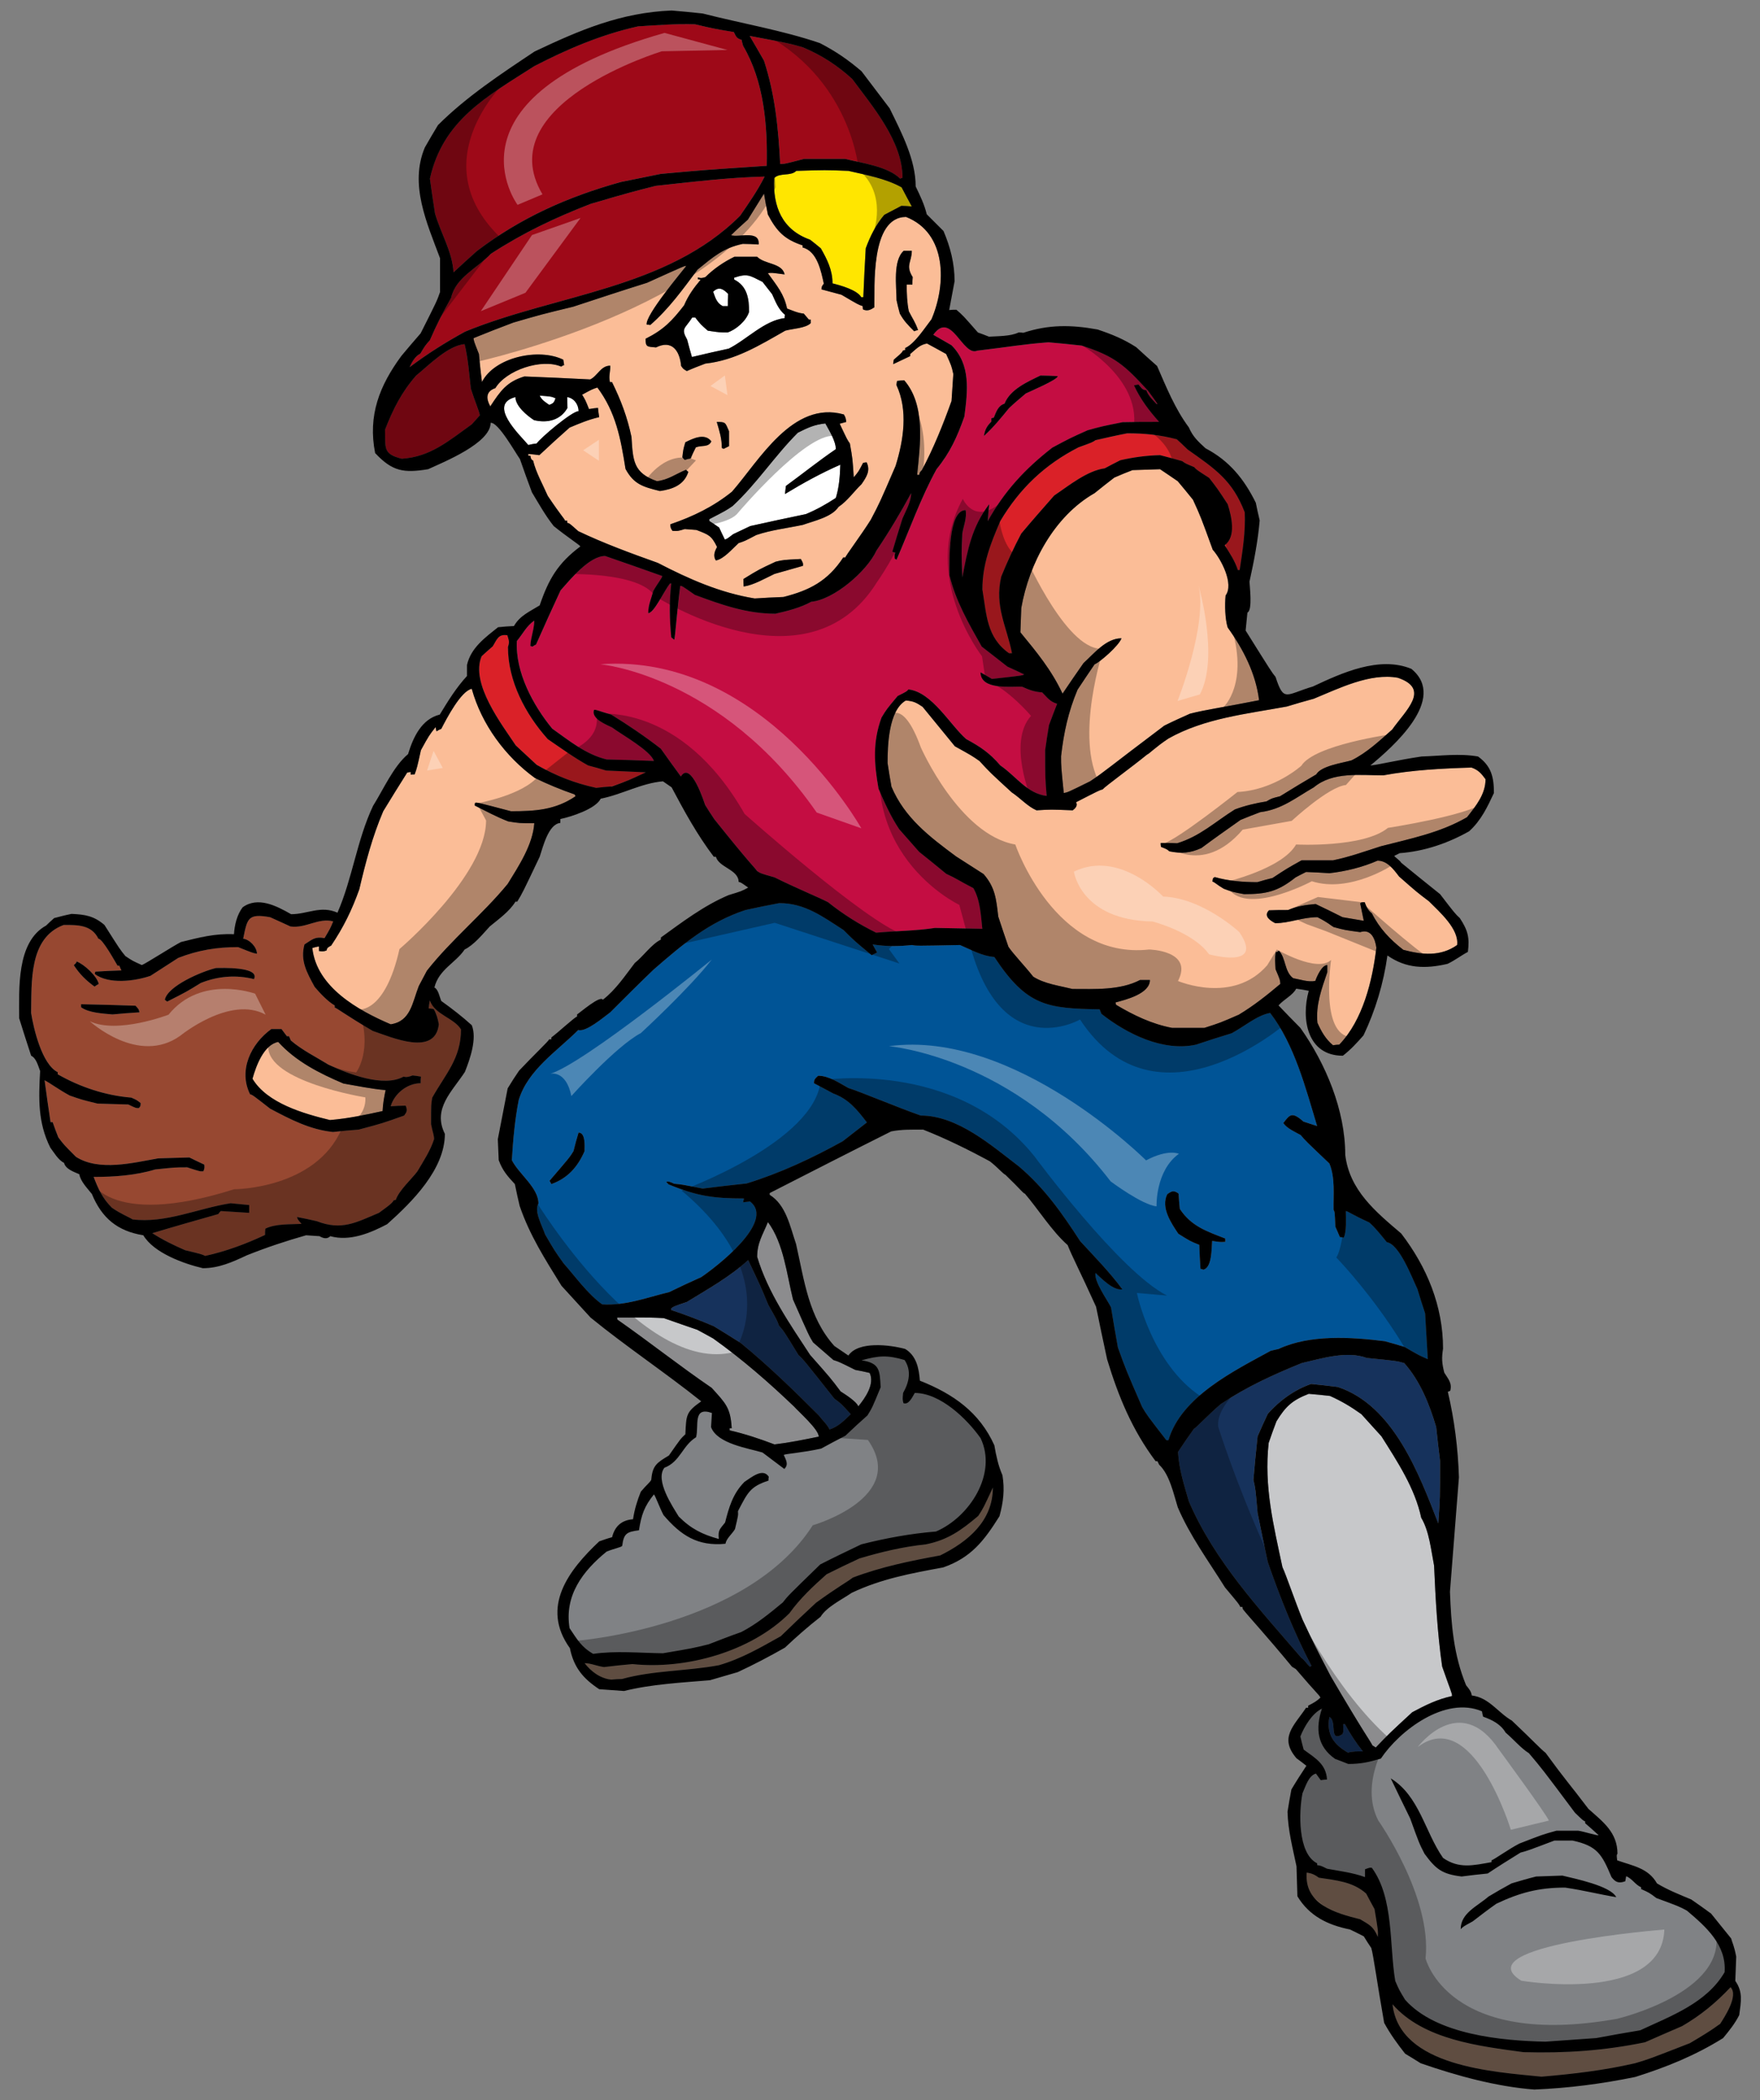 <?xml version="1.0" encoding="utf-8"?>
<!-- Generator: Adobe Illustrator 17.0.0, SVG Export Plug-In . SVG Version: 6.00 Build 0)  -->
<!DOCTYPE svg PUBLIC "-//W3C//DTD SVG 1.1//EN" "http://www.w3.org/Graphics/SVG/1.1/DTD/svg11.dtd">
<svg version="1.1" id="Layer_1" xmlns="http://www.w3.org/2000/svg" xmlns:xlink="http://www.w3.org/1999/xlink" x="0px" y="0px"
	 width="167.667px" height="200px" viewBox="0 0 167.667 200" style="enable-background:new 0 0 167.667 200;" xml:space="preserve"
	>
<rect x="0" y="0" width="167.667" height="200" fill="#808080" stroke="none"/>
<path id="color11" style="fill:#886E5C;" d="M164.86,189.252c0.799,0.799-0.598,2.879-0.997,3.506
	c-0.199,0.086-0.398,0.371-2.879,1.824c-3.876,1.51-3.876,1.51-5.214,1.909c-2.965,0.684-5.899,1.024-8.921,1.282
	c-4.388-0.456-13.536-0.912-14.191-6.897c2.965,3.393,8.293,3.99,12.482,4.561c3.989,0.112,7.695-0.143,11.57-0.941
	c1.169-0.514,2.336-1.025,3.534-1.538C162.009,191.932,163.464,190.736,164.86,189.252z M130.15,180.333
	c-1.282-1.141-2.851-1.254-4.502-1.512c-0.399-0.284-0.684-0.426-1.168-0.482c-0.228,3.021,2.707,3.846,5.101,4.445
	c0.911,0.541,1.253,0.683,1.682,1.682c0.026-0.601,0.026-0.601-0.314-2.649C130.662,181.303,130.407,180.817,130.15,180.333z
	 M88.202,147.076c-2.195,0.229-4.218,0.714-6.328,1.34c-1.053,0.484-2.108,0.998-3.134,1.51c-1.253,1.112-2.537,2.309-3.534,3.705
	c-3.675,3.676-9.889,5.387-14.961,4.845c-0.911,0.085-1.824,0.171-2.707,0.285c-0.656-0.085-1.254-0.37-1.852-0.37
	c0.626,0.797,1.482,1.453,2.536,1.566c0.342-0.028,0.683-0.057,1.025-0.057c2.963-0.826,6.184-0.741,9.233-1.312
	c2.166-0.627,3.961-1.681,5.899-2.765c1.111-1.083,2.223-2.136,3.362-3.19c2.081-1.512,2.907-1.938,3.505-2.394
	c2.707-1.026,5.5-1.596,8.321-2.109c2.649-1.312,5.016-3.277,5.016-6.468c-0.912,1.966-0.912,1.966-1.397,2.707
	C91.565,145.738,90.311,146.65,88.202,147.076z"/>
<path id="color10" style="fill:#808285;" d="M133.855,190.449c2.963,3.335,9.234,3.904,13.364,3.99
	c1.596-0.114,3.222-0.229,4.846-0.342c1.395-0.258,2.793-0.515,4.188-0.741c2.936-1.368,6.327-2.595,8.038-5.529
	c0.198-2.593-1.769-4.331-3.593-5.87c-0.741-0.398-0.741-0.398-2.906-1.196c-0.685-0.514-0.685-0.514-1.453-0.855
	c0-0.058,0-0.114,0-0.171c-0.542-0.229-0.855-0.827-1.425-1.054c-0.028,0.141-0.057,0.313-0.085,0.482
	c-0.628,0.23-0.941,0.087-1.313-0.397c-0.912-2.166-1.338-2.965-3.703-3.478c-0.599,0-1.169,0-1.739,0
	c-2.564,0.97-2.564,0.97-3.22,1.142c-1.055,0.655-2.109,1.31-3.134,1.994c-0.827,0.085-1.653,0.171-2.481,0.285
	c-1.852-0.227-2.451-0.685-3.534-2.166c-0.513-0.998-0.513-0.998-1.366-3.362c-0.629-1.283-1.256-2.566-1.854-3.819
	c2.735,1.681,3.248,5.101,4.986,7.58c1.512,1.055,2.88,0.713,4.617,0.399c0-0.058,0-0.115,0-0.171
	c0.313-0.113,1.654-1.083,2.65-1.596c2.194-0.854,2.194-0.854,3.534-1.226c0.685,0,1.367,0,2.08,0
	c0.57,0.084,1.795,0.485,1.938,0.428c-0.427-0.399-0.855-0.77-1.282-1.14c0-0.058,0-0.115,0-0.171c-0.2-0.086-0.2-0.086-0.97-0.827
	c-3.134-4.189-3.134-4.189-4.388-5.671c-0.741-0.456-1.511-1.368-2.223-1.966c-0.456-0.799-1.312-1.226-2.138-1.512
	c-0.058-0.17-0.085-0.342-0.113-0.513c-3.505-1.481-7.838,1.824-9.633,4.504c-1.14,0.34-1.908,0.512-3.106,0.512
	c-0.427-0.172-0.854-0.341-1.253-0.484c-1.711-1.196-1.882-2.878-1.255-4.787c-0.94,0.455-1.681,1.71-2.053,2.65
	c0.086,0.399,0.201,0.826,0.314,1.254c1.14,0.825,2.139,1.396,2.224,2.85c-0.2,0-0.399,0.028-0.599,0.057
	c-0.171-0.228-0.313-0.429-0.457-0.627c-0.713,0.198-0.997,1.254-1.281,1.88c-0.343,1.71-0.484,5.729,1.396,6.669
	c0,0.058,0,0.114,0,0.172c0.371,0.057,0.371,0.057,0.941,0.342c1.226,0.227,2.45,0.371,3.618,0.798c0-0.257,0-0.514,0-0.741
	c0.456-0.171,0.456-0.171,0.655-0.142c2.109,2.878,1.654,7.409,2.224,10.771C133.284,189.509,133.284,189.509,133.855,190.449z
	 M141.805,180.618c0.713-0.428,1.452-0.855,2.194-1.254c0.771-0.229,1.54-0.457,2.338-0.655c0.826-0.028,1.651-0.057,2.507-0.086
	c1.139,0.284,4.588,0.969,5.129,2.052c-1.566-0.256-2.963-0.627-4.872-0.912c-2.509,0-4.331,0.484-6.555,1.54
	c-0.77,0.542-1.511,1.111-2.251,1.681c-0.885,0.483-0.885,0.483-1.141,0.741C139.155,182.185,140.722,181.559,141.805,180.618z
	 M82.074,129.551c1.625-0.456,2.479-0.513,4.104-0.029c0.656,0.998,0.456,2.08-0.143,3.136c-0.057,0.598-0.057,0.598,0.029,0.969
	c0.513,0.199,0.854-0.598,1.082-0.969c2.423,0,4.959,2.451,6.27,4.304c1.624,3.391-1.055,7.521-4.245,8.891
	c-2.423,0.199-4.759,0.626-7.125,1.225c-1.311,0.627-2.622,1.255-3.905,1.91c-3.077,2.992-3.077,2.992-3.562,3.618
	c-1.282,1.056-2.479,2.052-3.961,2.822c-1.055,0.369-2.08,0.768-3.106,1.167c-1.51,0.371-1.51,0.371-4.36,0.854
	c-2.166-0.027-4.531-0.255-6.64,0.058c-1.14-0.655-1.54-1.396-2.252-2.45c-0.513-3.107,1.254-5.443,3.534-7.295
	c0.798-0.314,1.368-0.4,1.481-0.542c0.143-1.168,0.427-1.339,1.596-1.482c0.228-1.481,0.512-2.281,1.425-3.419
	c0.142,0.141,0.513,1.195,0.911,1.965c1.653,1.939,3.249,2.993,5.899,2.737c0.114-0.543,0.627-0.912,0.912-1.397
	c0.313-1.311,0.313-1.311,0.285-1.71c0.912-1.739,1.14-2.337,2.906-2.907c0-0.142,0-0.256,0.028-0.369
	c-0.569-0.885-1.681,0.085-2.308,0.483c-1.111,1.111-1.482,2.423-1.853,3.876c-0.512,0.655-0.684,0.712-0.598,1.567
	c-1.567-0.428-2.65-0.969-3.818-2.137c-0.571-0.941-2.281-3.448-1.368-4.646c1.511-0.568,1.71-2.107,3.021-2.906
	c0.285-1.083-0.342-2.964,1.51-2.309c-0.028,0.429-0.057,0.884-0.084,1.34c0.569,1.596,3.59,2.023,4.901,2.423
	c0.684,0.513,1.368,1.026,2.08,1.566c0.427-0.428,0.171-0.826-0.057-1.339c0.228-0.114,1.738-0.199,3.563-0.599
	c0.77-0.428,1.538-0.827,2.308-1.225c0.684-0.655,1.396-1.31,2.108-1.938c0.456-0.741,0.456-0.741,1.254-2.68
	C83.813,130.49,83.813,129.807,82.074,129.551z"/>
<path id="color9" style="fill:#005496;" d="M121.059,128.639c0.228-0.057,0.484-0.114,0.741-0.171
	c2.992-1.397,6.925-1.14,10.115-0.741c0.628,0.171,1.256,0.344,1.882,0.542c1.368,0.797,1.368,0.797,2.223,1.168
	c-0.086-1.453-0.171-2.906-0.256-4.361c-0.257-0.797-0.513-1.566-0.74-2.335c-0.542-1.141-1.711-4.247-2.908-4.445
	c-0.54-0.656-1.053-1.34-1.68-1.882c-1.683-0.769-1.996-1.055-2.224-1.083c0,0.713,0.086,1.938-0.199,2.536
	c-0.144-0.028-0.257-0.057-0.37-0.057c-0.143-0.342-0.287-0.684-0.43-0.998c-0.056-1.396-0.056-1.396-0.169-1.596
	c-0.028-1.453,0.169-3.049-0.4-4.416c-2.279-2.166-2.279-2.166-2.735-2.707c-0.513-0.286-1.31-0.628-1.652-1.141
	c0.599-0.77,0.798-1.141,1.909-0.143c0.427,0.143,0.855,0.284,1.311,0.427c-1.083-3.59-2.165-7.779-4.473-10.772
	c-1.226,0.201-2.538,1.34-3.678,1.938c-1.14,0.342-2.28,0.713-3.392,1.083c-3.134,0.684-6.582-1.026-9.004-2.935
	c-0.057-0.143-0.114-0.285-0.172-0.428c-5.004-0.09-6.932-0.288-10.031-4.987c-1.168-0.086-2.194-0.684-3.276-1.139
	c-4.16,0.084-4.16,0.084-4.56,0c-1.34,0.142-2.45,0.142-3.762-0.058c0.143,0.256,0.285,0.513,0.427,0.769
	c-0.171,0.086-0.341,0.171-0.512,0.258c-1.654-1.369-1.654-1.369-2.679-2.394c-1.995-1.282-3.676-2.565-6.127-2.565
	c-1.083,0.199-2.166,0.427-3.221,0.656c-3.534,1.168-5.984,3.277-8.749,5.671c-1.396,1.339-2.764,2.706-4.132,4.074
	c-0.627,0.456-2.309,1.91-3.049,1.682c-2.052,2.051-4.788,3.789-5.671,6.667c-0.371,1.882-0.542,3.819-0.655,5.729
	c0.655,1.31,2.536,2.62,2.536,4.132c-0.457,0.712,0.399,2.222,0.627,2.934c0.912,1.567,0.912,1.567,1.768,2.765
	c1.111,1.254,2.308,2.936,3.676,3.904c2.223,0.143,4.246-0.655,6.384-1.168c0.997-0.485,2.023-0.97,3.048-1.425
	c1.311-0.884,7.153-5.301,4.646-7.211c-0.229,0.028-0.456,0.058-0.656,0.085c0.029-0.141,0.057-0.256,0.086-0.37
	c-2.907,0-4.475-0.226-7.181-1.339c-0.086-0.086-0.171-0.171-0.229-0.256c0.257-0.029,0.257-0.029,0.77,0.199
	c0.684,0.057,0.684,0.057,2.707,0.456c1.396-0.172,2.793-0.343,4.189-0.485c3.22-0.996,6.213-2.394,9.147-4.018
	c0.769-0.598,1.539-1.197,2.309-1.795c-0.941-1.226-1.739-2.222-3.221-2.766c-0.627-0.341-1.225-0.654-1.823-0.968
	c0-0.399,0.142-0.456,0.398-0.713c1.026,0,1.995,0.684,2.879,1.169c1.111,0.341,4.758,1.88,6.896,2.622
	c3.506,0,6.726,2.849,9.347,4.844c2.451,2.08,4.104,4.446,5.843,7.125c1.368,1.482,2.821,2.963,4.019,4.588
	c-0.884,0.114-1.938-0.998-2.565-1.568c-0.143,0.826,1.111,2.537,1.481,3.277c0.2,1.254,0.429,2.537,0.656,3.82
	c0.769,2.136,0.769,2.136,2.309,5.671c0.455,0.769,0.455,0.769,2.308,3.162c0.056,0,0.113,0,0.198,0
	C112.537,132.999,117.583,130.548,121.059,128.639z M55.687,109.631c-0.656,1.51-1.625,2.594-3.164,3.135
	c-0.057-0.114-0.114-0.228-0.17-0.314c1.909-2.222,1.909-2.222,2.28-2.82c0.142-0.599,0.313-1.197,0.484-1.768
	C55.8,107.863,55.687,109.175,55.687,109.631z M111.199,113.735c0.429-0.313,0.627-0.398,1.083-0.057
	c0.029,0.484,0.058,0.969,0.115,1.453c1.082,1.651,2.564,2.137,4.33,2.822c0,0.085,0,0.198,0,0.313
	c-0.483,0.029-0.483,0.029-1.253-0.086c-0.058,0.685,0,2.538-0.827,2.736c-0.115-0.029-0.199-0.057-0.283-0.086
	c-0.058-0.771-0.087-1.539-0.115-2.279c-0.855-0.342-0.855-0.342-1.995-1.055C111.57,116.47,110.572,115.017,111.199,113.735z"/>
<path id="color8" style="fill:#16325C;" d="M127.869,165.171c0.114-0.198,0.114-0.198,0.086-0.968c0.058,0,0.113,0,0.171,0
	c0.484,0.911,1.054,1.768,1.71,2.594c-0.543,0-0.883-0.029-1.425,0.113c-1.339-0.77-2.079-1.739-1.768-3.391
	C127.413,163.89,126.56,165.971,127.869,165.171z M119.805,144.085c-0.199-2.281-0.199-2.281-0.398-3.164
	c0.114-1.396,0.257-2.765,0.398-4.133c0.313-0.712,0.627-1.424,0.969-2.136c1.056-1.226,2.593-2.338,4.133-2.851
	c0.826,0.086,1.68,0.171,2.536,0.285c5.328,1.767,7.751,8.321,9.576,12.996c0.17-2.396,0.17-2.396,0.17-5.958
	c-0.143-1.082-0.256-2.164-0.371-3.22c-0.626-2.137-1.539-4.417-3.049-6.099c-0.711-0.199-0.711-0.199-3.562-0.484
	c-1.909-0.712-4.304,0.057-6.185,0.484c-2.736,1.111-5.244,2.253-7.722,3.904c-1.198,1.025-2.367,2.28-2.566,2.365
	c-0.512,0.712-1.025,1.453-1.509,2.194c0.085,1.653,0.569,3.107,1.026,4.702c2.449,5.7,6.724,10.259,10.741,14.934
	c0.2,0.085,0.486,0.542,0.799,0.826c0.028-0.028,0.086-0.057,0.144-0.086c-1.654-3.164-2.994-6.526-4.162-9.89
	C120.432,147.19,120.118,145.623,119.805,144.085z M70.561,127.898c2.65,2.167,5.045,4.504,7.438,6.896
	c0.342,0.456,0.798,0.854,1.026,1.34c0.827-0.257,1.396-0.855,2.022-1.453c-0.94-1.026-0.94-1.026-1.567-1.483
	c-2.907-3.676-2.907-3.676-3.42-4.159c-1.396-2.281-1.396-2.281-1.852-2.794c-0.171-0.484-0.171-0.484-1.025-1.995
	c-0.741-1.795-0.741-1.795-1.91-4.245c-1.824,1.653-3.761,2.707-5.842,3.989c-1.197,0.4-1.197,0.4-1.482,0.6c0,0.057,0,0.113,0,0.17
	c1.367,0.456,2.708,0.968,4.047,1.539C68.852,126.815,69.707,127.358,70.561,127.898z"/>
<path id="color7" style="fill:#C7C8CA;" d="M126.758,159.615c-1.539-2.964-1.539-2.964-2.678-5.386
	c-0.742-1.824-1.538-4.189-1.909-4.987c-0.855-4.019-1.769-7.694-1.311-11.825c0.227-0.686,0.483-1.369,0.74-2.053
	c0.884-1.454,1.538-2.023,3.077-2.623c0.655,0.058,1.34,0.115,2.023,0.2c1.14,0.513,1.994,1.026,2.993,1.739
	c0.627,0.684,1.253,1.395,1.909,2.107c1.51,2.395,3.191,4.931,3.789,7.752c0.771,1.282,0.941,3.105,1.227,4.559
	c0.141,3.222,0.313,6.412,0.768,9.605c0.77,2.222,0.97,2.592,0.941,2.82c-1.425,0.314-2.508,0.855-3.791,1.54
	c-2.193,2.023-2.193,2.023-3.476,3.362c-0.115-0.087-0.23-0.143-0.314-0.2C130.491,165.714,129.978,165.114,126.758,159.615z
	 M69.707,136.02c-0.086,0-0.143,0-0.2,0c0,0.057,0,0.114,0,0.199c1.482,0.342,2.85,0.798,4.275,1.34
	c1.424-0.171,2.821-0.455,4.218-0.742c0-0.683-1.881-2.336-2.365-2.877c-2.45-2.338-4.902-4.475-7.694-6.47
	c-0.513-0.284-1.026-0.57-1.51-0.826c-1.084-0.37-2.137-0.741-3.192-1.111c-2.023-0.115-2.736-0.028-4.445-0.058
	c0,0.058,0,0.115,0.028,0.2c3.021,2.109,5.928,4.418,8.977,6.497C69.137,133.655,69.593,134.053,69.707,136.02z M72.129,119.692
	c1.026,3.419,3.106,6.384,5.044,9.347c1.966,2.222,1.966,2.222,2.908,3.477c0.398,0.256,1.538,0.969,1.681,1.425
	c0.655-0.799,1.595-2.138,1.082-3.192c-0.456-0.114-0.912-0.199-1.368-0.285c-1.539-0.769-1.539-0.769-2.081-0.94
	c-0.655-0.569-1.311-1.139-1.938-1.681c-0.399-0.655-0.399-0.655-1.909-4.075c-0.599-2.393-0.884-5.358-2.394-7.382
	C72.671,117.582,72.129,118.352,72.129,119.692z"/>
<path id="color6" style="fill:#974831;" d="M40.839,96.037c0.143,0,0.313,0.028,0.485,0.057c0.256,0.457,0.398,0.941,0.484,1.454
	c-0.342,3.078-4.446,1.254-6.299,0.626c-2.536-1.481-3.391-2.165-3.619-2.222c0-0.086,0-0.143,0-0.2
	c-0.655-0.369-1.425-1.196-1.909-1.766c-0.742-1.368-1.397-2.508-0.97-4.046c0.77-0.485,0.998-0.77,1.91-0.599
	c0.542-0.913,0.542-0.913,0.827-1.596c-1.425-0.37-2.594,0.684-4.075,0.485c-0.656-0.313-1.312-0.598-1.939-0.883
	c-2.109-0.371-2.166,0.085-2.564,2.051c0.598,0.058,1.311,0.799,1.311,1.425c-0.37-0.058-0.37-0.058-1.796-0.627
	c-2.022,0-3.79,0.285-5.699,1.026c-0.883,0.569-1.767,1.139-2.65,1.71c-1.511,0.513-3.961,0.826-5.3-0.172
	c0-0.084,0.029-0.17,0.057-0.228c0.827-0.057,1.653-0.085,2.479-0.114c-0.085-0.17-0.142-0.313-0.2-0.455c-0.057,0-0.113,0-0.17,0
	c-0.228-0.371-1.425-2.566-1.824-2.566c-0.655-1.339-1.995-1.311-3.305-1.311c-3.335,1.226-3.05,5.472-3.107,8.378
	c0.228,1.454,1.026,4.903,2.537,5.643c0,0.058,0,0.114,0,0.2c2.137,1.226,4.559,2.022,7.01,2.222
	c0.513,0.228,0.513,0.228,0.884,0.514c0,0.256,0,0.313-0.171,0.484c-0.285,0-0.285,0-0.997-0.343
	c-0.998-0.028-1.966-0.057-2.935-0.086c-1.51-0.369-1.51-0.369-2.651-0.769c-1.053-0.57-1.88-1.197-2.393-1.453
	c0.17,1.311,0.371,2.65,0.569,3.99c0.057,0,0.114,0,0.2,0c0.171,0.484,0.342,0.969,0.541,1.453c0.542,0.712,0.542,0.712,1.681,1.852
	c2.194,1.397,5.414,0.57,7.837,0.143c0.969-0.027,1.966-0.057,2.964-0.085c0.456,0.228,0.941,0.456,1.425,0.684
	c0.029,0.313,0.029,0.313-0.085,0.627c-0.313,0.029-0.313,0.029-1.539-0.371c-1.14,0-1.14,0-3.049,0.199
	c-1.881,0.571-3.904,0.713-5.871,0.713c0.456,1.17,0.827,2.023,1.739,2.936c0.911,0.628,1.681,0.912,1.966,1.111
	c3.135,0.398,6.241-1.054,9.347-1.539c0.57,0.058,1.169,0.114,1.767,0.171c0,0.23,0,0.485,0,0.742
	c-0.912-0.058-1.824-0.114-2.707-0.172c-0.085,0.086-0.171,0.172-0.227,0.285c-2.11,0.599-4.218,1.196-6.299,1.824
	c1.026,0.655,2.023,1.14,3.135,1.625c1.539,0.369,1.539,0.369,1.909,0.54c1.966-0.427,3.875-1.14,5.7-1.995
	c0-0.198,0-0.398,0.029-0.598c0.969-0.485,2.365-0.398,3.448-0.456c-0.371-0.428-0.371-0.428-0.427-0.655
	c0.626,0.115,1.253,0.256,1.881,0.399c2.365,0.911,3.704,0.141,5.927-0.798c0.171-0.144,1.368-0.941,1.368-1.169
	c0.057-0.028,0.143-0.057,0.228-0.057c0.286-0.884,1.539-2.024,2.052-2.707c0.57-0.969,1.254-1.995,1.596-3.078
	c0-0.398-0.114-0.57-0.285-1.426c0-1.909,0-1.909,0.114-2.536c1.283-2.279,2.736-3.733,2.736-6.497
	c-0.684-1.112-2.508-1.396-2.964-2.765C40.896,95.525,40.867,95.781,40.839,96.037z M7.298,91.564
	c0.74,0.285,1.938,1.397,2.108,2.138c-0.142,0.084-0.285,0.17-0.399,0.256c-0.855-0.627-1.396-1.169-1.966-2.023
	C7.098,91.791,7.24,91.82,7.298,91.564z M10.717,96.608c-0.911-0.086-2.252-0.144-2.992-0.684c0-0.114,0-0.2,0-0.285
	c1.709,0.029,3.448,0.084,5.186,0.142c0.314,0.342,0.314,0.342,0.371,0.627C12.428,96.465,11.572,96.522,10.717,96.608z
	 M19.124,93.616c-1.34,0.826-1.34,0.826-3.191,1.767c-0.086-0.058-0.171-0.115-0.228-0.172c0.257-1.311,3.534-2.707,4.873-3.021
	c0.399,0,4.218-0.171,3.619,1.054C22.487,92.818,20.748,92.961,19.124,93.616z M40.07,103.162c-1.282,0-2.508,0.998-2.85,2.194
	c0.456-0.028,0.941-0.058,1.426-0.058c0.199,0.456,0.085,0.627-0.142,0.941c-2.081,0.74-2.081,0.74-4.332,1.339
	c-0.827,0.058-1.654,0.143-2.451,0.228c-2.194-0.228-4.046-1.195-5.985-2.223c-1.681-1.312-1.681-1.312-1.909-1.368
	c-1.141-2.279,0.085-4.816,2.023-6.211c0.313,0,0.627,0,0.969,0c0.171,0.228,0.342,0.455,0.512,0.684c0.057,0,0.115,0,0.2,0
	c0.057,0.114,0.114,0.256,0.171,0.398c1.055,0.913,2.394,1.568,3.591,2.309c1.881,0.883,5.244,2.194,7.153,1.139
	c0.285,0.087,0.57,0,0.855-0.113c0.256,0.028,0.513,0.057,0.798,0.113C40.07,102.736,40.07,102.935,40.07,103.162z"/>
<path id="color5" style="fill:#C40D42;" d="M73.782,83.556c2.251,1.111,4.16,1.88,5.102,2.365c1.424,1.141,2.963,2.108,4.588,2.906
	c1.881-0.17,3.761-0.17,5.613-0.455c1.482,0.027,2.993,0.056,4.503,0.085c-0.143-1.311-0.199-2.736-0.854-3.875
	c-1.282-0.656-1.597-0.912-2.593-1.369c-0.855-0.712-1.711-1.396-2.566-2.08c-0.655-0.742-1.282-1.453-1.909-2.166
	C84.868,77.77,84.27,76.43,83.7,75.12c-0.428-2.423-0.57-4.446,0.285-6.782c0.484-0.798,0.484-0.798,1.538-2.052
	c0.855-0.428,0.855-0.428,1.026-0.627c2.252,0.256,3.963,3.391,5.501,4.73c1.367,0.741,2.251,1.339,3.248,2.508
	c1.511,1.026,2.536,2.679,4.418,2.906c-0.143-1.739-0.143-1.739-0.143-4.36c0.114-0.797,0.228-1.596,0.369-2.394
	c0.258-0.685,0.514-1.368,0.771-2.023c-0.685-0.199-0.912-0.57-1.426-1.083c-0.741-0.057-1.225-0.229-1.909-0.542
	c-0.969-0.057-3.961,0.371-3.961-1.368c0.343,0.2,0.713,0.399,1.084,0.628c2.849-0.314,2.849-0.314,3.077-0.428
	c-0.542-0.256-1.085-0.514-1.596-0.742c-0.826-0.655-1.652-1.282-2.45-1.909c-1.255-2.224-2.48-4.332-3.078-6.812
	c0-1.225-0.142-6.183,1.538-6.183c0.144,0.713-0.198,1.509-0.313,2.223c-0.085,1.824-0.085,1.824,0,4.19
	c0.514-2.679,0.912-4.816,2.565-6.983c-0.057,0.542-0.114,1.083-0.143,1.625c1.596-2.879,3.562-4.988,6.156-7.01
	c1.708-0.913,1.708-0.913,3.362-1.654c1.34-0.37,1.34-0.37,3.334-0.769c1.139-0.028,2.308-0.028,3.477-0.028
	c-0.969-1.083-1.769-2.138-2.394-3.477c0.143-0.029,0.285-0.058,0.427-0.085c0.228,0.256,0.343,0.541,0.741,0.541
	c0.199,0.541,0.599,0.912,0.997,1.339c0.114,0,0.114,0-0.827-1.282c-2.222-2.423-3.133-3.277-6.325-4.303
	c-1.056-0.114-2.109-0.229-3.164-0.313c-2.565,0.2-3.419,0.4-6.782,0.797c-1.396,0.6-2.479-3.904-4.189-1.51
	c0.569,0.313,1.14,0.656,1.738,0.998c1.853,1.852,1.539,4.36,1.226,6.782c-0.685,1.938-1.367,3.448-2.65,5.015
	c-1.482,2.679-2.594,5.814-3.819,8.636c-0.056-0.057-0.112-0.085-0.17-0.114c-0.029-0.371-0.029-0.371,0.058-0.57
	c-0.115-0.028-0.2-0.057-0.286-0.085c0.313-1.055,0.627-2.109,0.969-3.164c0.313-0.74,0.826-1.595,0.826-2.421
	c-1.026,1.88-2.109,3.704-3.305,5.471c-0.912,1.966-4.047,4.673-6.212,4.873c-1.026,0.57-2.28,0.884-3.419,1.14
	c-2.736,0-5.13-0.854-7.667-1.794c-1.225-0.856-1.225-0.856-1.395-0.856c-0.285,2.109-0.485,4.959-0.57,5.131
	c-0.114-0.086-0.199-0.172-0.285-0.229c-0.17-1.766-0.199-3.391,0-5.129c-0.057,0-0.086,0-0.115,0
	c-0.541,0.627-1.509,2.821-2.08,2.821c0-0.769,0.286-1.368,0.484-2.108c0.399-0.713,0.855-1.255,0.855-1.425
	c-1.824-0.655-3.648-1.282-5.443-1.909c-1.51,0-3.305,2.222-4.246,3.277c-0.798,1.71-1.567,3.42-2.337,5.157
	c-0.113,0.057-0.228,0.114-0.341,0.2c-0.085-0.028-0.143-0.057-0.2-0.057c0.029-0.827,0.371-1.595,0.371-2.422
	c-0.741,0.514-1.083,1.253-1.653,1.938c-0.171,2.964,1.539,6.127,3.363,8.35c1.652,1.169,3.191,2.451,5.187,2.936
	c1.481,0.028,2.992,0.085,4.503,0.142c-0.314-0.969-3.021-2.479-3.99-3.191c-0.455-0.229-2.052-0.827-1.709-1.682
	c0.285,0,0.341,0.085,1.625,0.456c1.624,0.998,3.22,2.08,4.73,3.25c0.627,0.883,1.254,1.766,1.91,2.65
	c0.969-1.568,2.251,2.564,2.309,2.707c0.285,0.456,0.57,0.912,0.882,1.367c3.42,4.276,3.762,4.503,4.076,4.931
	C72.471,83.185,72.471,83.185,73.782,83.556z M94.443,40.155c0-0.115,0-0.228,0-0.314c0.058-0.029,0.143-0.058,0.229-0.058
	c0.228-0.541,0.397-1.139,1.025-1.339c0.542-1.368,2.193-2.081,3.42-2.679c0.541,0,1.083,0.028,1.652,0.057
	c0,0.342-2.707,1.481-3.05,1.653c-0.54,0.457-1.082,0.911-1.595,1.396c-0.742,0.911-1.511,1.852-2.393,2.65
	C93.844,40.896,94.015,40.582,94.443,40.155z"/>
<path id="color4" style="fill:#DA2128;" d="M57.738,73.382c1.254,0.057,2.508,0.114,3.791,0.171c-1.653,0.77-1.653,0.77-3.22,1.339
	c-0.513,0.029-1.026,0.086-1.51,0.142c-2.081-0.455-3.819-1.139-5.671-2.194c-0.684-0.626-1.339-1.253-1.995-1.852
	c-1.282-1.938-4.359-5.899-3.249-8.493c0.342-0.313,0.684-0.626,1.055-0.94c0.398-0.626,0.513-1.198,1.396-1.055
	c0.143,0.513,0.228,0.598,0.057,1.112c0,3.248,1.652,6.382,3.791,8.776c1.253,0.855,2.508,1.767,3.847,2.508
	C56.598,73.04,57.168,73.212,57.738,73.382z M104.36,41.922c-0.285,0.199-0.285,0.199-1.625,0.684
	c-3.22,1.652-5.584,3.904-7.438,7.01c-0.939,2.166-1.71,4.131-1.71,6.525c0.399,2.394,0.399,4.559,2.537,6.07
	c0.085,0,0.171,0,0.284,0c-0.514-2.592-1.682-4.446-1.026-7.294c0.57-1.396,1.197-2.765,1.909-4.104
	c1.027-1.226,2.081-2.423,3.135-3.62c1.397-0.94,3.136-2.365,4.816-2.592c0.485-0.258,0.97-0.514,1.481-0.77
	c1.255-0.285,2.508-0.457,3.792-0.485c0.683,0.171,1.396,0.37,2.107,0.57c0.314,0.228,0.314,0.228,1.14,0.57
	c0.228,0.256,0.228,0.256,1.427,1.026c0.796,1.026,0.796,1.026,1.767,2.507c0.369,1.169,0.826,3.078-0.285,3.905
	c0.484,0.769,0.969,1.482,1.252,2.365c0.058,0,0.115,0,0.173,0c0.285-1.853,0.569-3.647,0.484-5.5
	c-1.169-3.05-2.822-4.133-5.443-5.985c-0.342-0.342-0.684-0.655-1.026-0.969c-1.623-0.427-3.048-0.569-4.73-0.569
	C106.354,41.465,105.357,41.693,104.36,41.922z"/>
<path id="color3" style="fill:#FBBD97;" d="M32.718,103.191c1.339,0.228,2.65,0.512,4.018,0.626
	c-0.142,0.685-0.256,1.282-0.285,1.995c-1.682,0.371-3.306,0.713-5.016,0.855c-2.479-0.599-5.984-1.596-7.381-3.932
	c0.342-1.228,1.083-3.25,2.451-3.506C28.186,101.081,30.438,102.222,32.718,103.191z M109.261,71.872
	c-1.425,1.168-3.989,3.021-4.218,3.306c-0.313,0.085-0.313,0.085-2.536,1.225c0.199,0.313-0.086,0.599-0.313,0.77
	c-2.11-0.086-2.11-0.086-3.449,0c-0.855-0.371-1.511-1.141-2.364-1.71c-2.052-1.88-2.052-1.88-3.078-2.992
	c-0.742-0.513-0.742-0.513-2.337-1.397c-1.026-1.254-2.052-2.507-3.077-3.76c-0.599-0.399-0.856-0.543-1.597-0.6
	c-1.652,0.941-1.739,4.331-1.739,5.956c0.114,0.741,0.229,1.483,0.371,2.252c1.254,2.964,3.619,4.759,6.155,6.64
	c0.855,0.541,1.738,1.11,2.622,1.681c1.111,1.283,1.197,2.365,1.397,4.047c0.313,0.94,0.627,1.909,0.969,2.877
	c0.455,0.684,1.511,1.768,2.366,2.85c1.082,0.685,2.479,0.855,3.733,1.169c2.108,0,4.529,0.143,6.439-0.855c0.314,0,0.627,0,0.941,0
	c0,1.311-2.309,1.88-3.276,2.137c0,0.057,0.028,0.143,0.057,0.229c1.681,0.997,3.391,1.823,5.33,2.194c1.024,0,2.05,0,3.077,0
	c1.51-0.485,1.51-0.485,3.275-1.253c1.426-0.856,2.679-1.854,3.962-2.935c-0.029-0.399-0.029-0.399-0.456-1.397
	c-0.028-0.571-0.086-1.112,0.028-1.653c0.115,0.028,0.115,0.028,0.286-0.114c0.684,0.684,0.513,1.995,1.367,2.622
	c0.654,0.114,1.452,0.399,2.108,0.256c0.143-0.427,0.627-1.51,1.14-1.51c0,0.227,0,0.455,0,0.684
	c-0.541,1.596-1.111,3.107-0.939,4.816c0.37,0.827,0.77,1.539,1.482,2.138c0.199-0.029,0.397-0.058,0.598-0.058
	c2.251-2.336,3.163-6.099,3.534-9.232c-0.114-0.856-0.514-1.825-1.539-1.482c-1.482-0.199-1.482-0.199-2.536-0.484
	c-0.343-0.2-0.429-0.371-1.539-0.94c-1.454,0-2.65,0.57-4.019,0.57c-0.399-0.2-1.168-0.655-0.599-1.225
	c0.599-0.028,1.197-0.028,1.823-0.028c0.885-0.371,1.626-0.485,2.622-0.571c0.856,0.399,1.711,0.827,2.566,1.255
	c0.654,0.113,1.339,0.228,2.022,0.342c-0.114-0.571-0.227-1.112-0.341-1.654c0.114-0.114,0.114-0.114,0.427-0.114
	c0.171,0.457,0.314,0.77,0.684,1.055c0.713,1.424,1.74,2.507,2.994,3.477c1.794,0.485,3.561,0.655,5.128-0.455
	c0.2-1.511-1.652-3.136-2.678-4.162c-1.168-0.883-1.168-0.883-2.852-2.365c-0.541-0.713-1.139-1.51-2.05-1.51
	c-1.427,0.627-3.051,1.026-4.59,1.196c-0.74-0.057-1.481-0.085-2.222-0.114c-0.342,0.171-0.685,0.341-0.998,0.514
	c-1.681,1.339-2.765,1.595-4.901,1.595c-1.082-0.199-1.082-0.199-1.938-0.513c-0.684-0.399-0.854-0.627-1.082-0.684
	c0.058-0.229-0.028-0.314,0.228-0.428c1.283,0.371,2.707,0.485,4.048,0.485c0.484-0.143,0.968-0.286,1.451-0.399
	c1.341-0.885,1.341-0.885,2.765-1.682c0.999,0,1.995,0,2.994,0c1.538-0.313,3.048-0.855,4.559-1.339
	c2.878-0.741,5.643-1.282,8.209-2.765c0.852-1.083,1.765-2.194,1.765-3.619c-0.398-0.541-0.683-0.884-1.339-1.112
	c-2.821,0.086-5.615,0.229-8.407,0.741c-2.223,0-4.786-0.37-6.611,1.141c-1.738,0.997-3.049,2.107-5.102,2.365
	c-0.626,0.228-1.253,0.484-1.88,0.74c-1.253,0.884-2.509,1.767-3.733,2.679c-1.055,0.485-1.91,0.542-3.049,0.313
	c-0.229-0.199-0.229-0.199-0.8-0.426c-0.027-0.144-0.027-0.258-0.027-0.371c0.514,0,1.027,0,1.567,0.028
	c2.167-0.655,3.591-2.023,5.501-3.221c0.996-0.371,1.995-0.598,3.019-0.769c0.485-0.286,0.485-0.286,1.282-0.485
	c1.141-0.712,2.281-1.396,3.448-2.081c0.485-0.826,2.479-1.083,3.363-1.339c1.482-0.742,2.65-1.853,3.875-2.935
	c1.293-1.836,3.686-3.856,0.543-4.93c-2.651-0.485-5.643,1.026-8.009,1.995c-0.854,0.228-1.71,0.484-2.564,0.741
	c-3.848,0.711-7.837,1.11-11.286,3.049C110.031,71.188,109.489,71.786,109.261,71.872z M50.956,74.094
	c-2.821-2.052-5.073-5.1-6.013-8.491c-1.026,0.199-2.394,2.82-2.906,3.818c-0.171,0.057-0.314,0.143-0.456,0.229
	c-0.029-0.143-0.058-0.286-0.085-0.399c-0.627,0.797-0.627,0.797-1.396,2.194c-0.371,1.681-0.371,1.681-0.599,2.308
	c-0.142,0-0.257,0-0.37,0.029c0-0.084,0-0.17,0-0.256c-0.115,0-0.228,0.029-0.342,0.058c-0.77,1.225-1.539,2.45-2.28,3.676
	c-1.026,2.395-1.681,4.873-2.28,7.439c-0.713,1.995-1.51,3.619-2.679,5.356c-0.199,0.115-0.427,0.201-0.427,0.456
	c-0.257,0.114-0.456,0.114-0.742,0.057c0-0.143,0-0.285,0-0.427c-0.227,0.028-0.427,0.085-0.626,0.143
	c0.399,3.733,4.389,5.955,7.466,7.267c1.91-0.285,2.052-2.052,2.679-3.647c0.256-0.485,0.513-0.969,0.77-1.454
	c2.308-2.935,5.329-5.385,7.694-8.264c1.054-1.71,2.394-3.734,2.536-5.785c-1.424,0-1.424,0-2.479-0.171
	c-1.111-0.428-2.108-0.969-3.192-1.511c0-0.084,0-0.17,0.029-0.256c0.171-0.057,0.171-0.057,3.42,0.798
	c2.308,0,4.217-0.114,6.155-1.425c-0.028-0.057-0.057-0.114-0.086-0.17C53.435,75.206,52.181,74.694,50.956,74.094z M116.756,56.711
	c0.827-1.111-0.455-3.505-1.225-4.361c-1.14-3.133-1.14-3.133-1.881-4.758c-0.485-0.599-0.97-1.198-1.454-1.767
	c-0.569-0.399-1.14-0.77-1.681-1.141c-0.884,0.029-1.768,0.057-2.623,0.086c-0.599,0.229-1.169,0.456-1.738,0.712
	c-0.626,0.485-1.253,0.969-1.88,1.482c-3.849,2.194-6.242,6.697-6.983,10.943c-0.028,0.769-0.057,1.538-0.084,2.308
	c1.567,1.909,2.964,3.591,4.017,5.842c0.655-0.969,1.312-1.937,1.995-2.907c1.027-0.94,2.166-2.365,3.62-2.365
	c-0.229,0.684-2.053,2.28-2.564,2.48c-0.542,0.797-1.084,1.596-1.625,2.422c-0.884,2.108-1.311,4.074-1.566,6.327
	c0,0.969,0,0.969,0.256,3.504c0.371-0.057,0.371-0.057,2.507-1.112c1.426-0.94,1.653-1.225,7.068-5.301
	c0.798-0.399,1.623-0.769,2.45-1.139c1.568-0.399,2.994-0.571,6.582-1.283c-0.312-2.537-1.51-4.874-2.99-6.926
	C116.699,58.935,116.671,57.595,116.756,56.711z M62.668,53.605c-2.565-0.912-5.129-1.853-7.58-3.021
	c-0.827-0.741-0.827-0.741-1.055-0.798c0-0.086,0-0.143,0-0.2c-0.085,0-0.143,0-0.2,0c-0.085-0.229-0.313-0.37-1.652-2.365
	c-0.485-1.111-1.112-2.195-1.397-3.363c-0.199-0.086-0.228-0.256-0.257-0.456c-0.085,0-0.142,0-0.199,0c0-0.057,0-0.114,0-0.171
	c0.342,0.029,0.684,0.057,1.054,0.114c0.941-0.884,1.909-1.767,2.878-2.622c0.94-0.398,1.824-0.768,2.821-0.998
	c-0.057-0.313-0.085-0.598-0.114-0.883c-0.285,0.029-0.57,0.058-0.855,0.115c-0.342-0.856-0.342-0.856-0.655-1.368
	c0.941-0.514,0.941-0.514,1.453-0.684c1.767,2.365,2.223,4.873,2.679,7.75c0.798,1.482,1.681,1.71,3.277,2.109
	c1.197-0.17,2.308-0.57,2.706-1.823c-0.085-0.085-0.171-0.143-0.228-0.2c-0.968,0.4-1.709,0.969-2.764,1.083
	c-2.25-0.798-2.279-1.938-2.422-4.217c-0.399-1.882-0.998-3.477-1.853-5.216c-0.085,0-0.143,0-0.199,0
	c-0.143-0.57,0.057-1.026,0.029-1.567c-0.912,0-1.198,0.969-1.91,1.311c-2.108-0.115-4.188-0.199-6.269-0.285
	c-1.681,0.513-2.279,1.368-3.249,2.85c-0.398-0.713-0.456-1.425,0.484-1.737c1.026-1.71,4.389-2.851,6.27-2.053
	c0.085-0.057,0.171-0.114,0.285-0.143c-0.028-0.17-0.056-0.342-0.085-0.512c-2.309-1.141-6.555-0.256-7.752,2.136
	c-0.113-0.912-0.199-1.794-0.285-2.679c-0.484-1.225-0.484-1.225-0.513-1.51c1.253-0.514,2.508-0.997,3.79-1.482
	c2.65-0.769,2.65-0.769,5.7-1.51c2.337-0.77,4.673-1.54,7.039-2.28c3.592-1.624,3.592-1.624,3.733-1.597
	c-0.314,0.428-3.961,4.731-3.762,5.586c0.114,0,0.229,0,0.342,0.029c1.767-1.54,3.049-3.334,4.502-5.273
	c1.482-1.196,2.422-2.051,4.303-2.45c0.485,0,0.998,0.029,1.511,0.058c0.143-1.425-1.938-0.628-2.622-0.884
	c0.513-0.512,1.054-0.997,1.596-1.481c0.513-0.827,1.026-1.653,1.539-2.479c0.114,0.655,0.228,1.31,0.371,1.995
	c0.855,1.624,1.595,2.365,3.305,2.935c0,0.058,0,0.114,0,0.2c1.397,0.342,1.767,2.28,2.023,3.447
	c-0.199,0.258-0.199,0.258-0.228,0.542c0.627,0.17,1.254,0.342,1.909,0.513c1.597,0.94,1.597,0.94,2.024,1.083
	c0,0.085,0,0.199,0.028,0.313c0.427,0.199,0.741,0.028,1.082-0.199c0.057-1.767-0.427-8.607,3.021-8.607
	c3.903,1.54,3.847,6.412,2.421,9.746c-0.627,0.798-1.596,2.337-2.508,2.736c0,0.058,0,0.115,0,0.199
	c-0.085,0-0.17,0.029-0.228,0.057c0,0.171-0.711,0.712-0.854,0.856c-0.028,0.142-0.057,0.284-0.057,0.426
	c0.541-0.256,1.082-0.512,1.624-0.769c0-0.086,0-0.143,0-0.2c0.57-0.484,0.912-0.883,1.596-0.998
	c0.599,0.314,1.196,0.656,1.824,0.998c0.513,1.14,0.513,1.14,0.683,1.91c-0.056,0.854-0.112,1.709-0.17,2.565
	c-0.798,2.223-1.71,4.502-2.822,6.582c-0.198,0.2-0.198,0.2-0.256,0.456c-0.085,0-0.142,0-0.199,0
	c0.285-2.878,0.827-6.64-1.226-9.004c-0.229,0-0.455,0.028-0.684,0.057c-0.028,0.113-0.058,0.256-0.058,0.399
	c1.112,2.393,0.685,5.216-0.085,7.694c-1.511,3.505-1.511,3.505-2.365,5.13c-0.912,1.454-2.394,3.42-2.422,3.59
	c-0.086,0-0.143,0-0.2,0c-1.481,2.251-3.22,3.135-5.699,3.762c-0.912,0.028-1.824,0.086-2.735,0.141
	C68.596,56.455,65.632,55.144,62.668,53.605z M85.408,28.585c0.085,0.426,0.2,0.854,0.314,1.282c0.4,0.713,0.769,1.083,1.369,1.682
	c0.112-0.057,0.228-0.086,0.369-0.115c-0.313-0.854-0.513-1.055-0.883-1.794c-0.171-0.827-0.2-1.682-0.2-2.537
	c0.171,0,0.343,0,0.542,0c0-0.256,0-0.485,0.028-0.712c-0.713-1.14-0.085-1.425-0.085-2.507c-0.257,0-0.514,0-0.77,0
	C85.038,24.823,85.408,27.302,85.408,28.585z M76.29,53.235c-1.681,0.085-1.681,0.085-2.394,0.256
	c-1.596,0.741-1.596,0.741-3.077,1.652c0,0.228,0,0.457,0.028,0.713c0.969-0.143,2.023-0.77,2.935-1.198
	c0.883-0.256,1.795-0.513,2.707-0.769C76.547,53.605,76.403,53.463,76.29,53.235z M64.89,34.854c0.2,0.285,0.2,0.285,0.542,0.484
	c0.57-0.256,1.168-0.484,1.767-0.711c2.85-0.313,5.158-1.738,7.609-3.135c0.713-0.199,1.938-0.228,2.422-0.713
	c0-0.114,0-0.227,0-0.342c-0.057,0-0.114,0-0.171,0c-0.171-0.199-0.342-0.399-0.485-0.57c-0.598-0.057-1.054-0.284-1.595-0.485
	c-0.285-1.397-0.969-2.165-1.824-3.362c0.313-0.056,0.313-0.056,1.595,0.114c-0.256-1.112-1.881-0.94-2.622-1.681
	c-0.741,0-1.453,0-2.166,0c-0.998,0.485-1.966,1.14-2.765,1.938c-0.399,0.114-0.399,0.114-0.712,0.028c0,0.057,0,0.114,0,0.172
	c0.085,0,0.171,0.027,0.256,0.056c-0.627,0.741-1.169,1.482-1.567,2.423c-1.169,1.511-1.967,2.337-3.676,3.192
	c0,0.826,0.171,0.741,0.998,0.826C63.979,32.345,64.748,33.343,64.89,34.854z M68.282,40.183c0.257,0.883,0.484,1.567,0.484,2.479
	c0.057,0.028,0.114,0.057,0.171,0.085c0.171-0.085,0.342-0.17,0.513-0.256c0-0.485,0-0.969,0-1.425
	C69.08,40.24,69.166,40.183,68.282,40.183z M65.803,43.659c0.143-0.37,0.313-0.712,0.485-1.054c0.569-0.229,1.196,0.029,1.481-0.571
	c-0.627-0.826-1.737-0.285-2.479,0.086c-0.2,0.684-0.2,0.684-0.285,1.425c0.056,0.086,0.142,0.17,0.229,0.256
	C65.404,43.745,65.603,43.687,65.803,43.659z M63.865,49.929c0,0.314,0.029,0.371,0.2,0.627c0.513,0.028,0.513,0.028,1.169-0.172
	c0.37,0.028,0.74,0.057,1.11,0.086c1.169,0.456,1.425,0.514,1.967,1.624c-0.229,0.4-0.4,0.856-0.114,1.282
	c0.769-0.142,1.566-1.11,2.165-1.652c0.599-0.199,0.599-0.199,1.681-0.769c1.425-0.485,2.964-0.655,4.446-0.97
	c1.026-0.37,2.765-0.74,3.391-1.709c0.855-0.571,1.453-1.454,2.194-2.166c0.514-0.742,0.856-1.311,0.485-2.081
	c-0.115,0-0.228,0.029-0.342,0.058c-0.427,0.826-0.427,0.826-0.884,1.368c-0.113-1.768-0.113-1.768-0.37-3.22
	c-0.257-0.371-0.257-0.371-0.969-1.882c0.199-0.056,0.398-0.113,0.626-0.17c-0.057-0.399-0.057-0.399-0.228-0.712
	c-4.873-1.369-8.064,4.388-10.658,7.352C67.969,48.248,66.032,49.188,63.865,49.929z"/>
<path id="color2" style="fill:#FFE600;" d="M85.893,17.841c0.314,0.599,0.628,1.196,0.97,1.823
	c-0.342-0.027-0.685-0.056-0.997-0.056c-0.542,0.285-1.083,0.57-1.625,0.854c-0.798,0.94-1.339,2.024-1.767,3.191
	c-0.085,1.539-0.171,3.078-0.229,4.645c-0.085,0-0.142,0-0.199,0c-0.399-0.683-1.938-1.111-2.736-1.311
	c0-1.282-0.513-2.28-1.111-3.334c-0.342-0.285-0.684-0.57-1.026-0.826c-2.65-0.94-3.562-3.135-3.42-5.87
	c0.542-0.542,1.568-0.143,2.109-0.684c2.764-0.086,2.764-0.086,4.959,0C82.531,16.672,84.354,16.986,85.893,17.841z"/>
<path id="color1" style="fill:#9E0918;" d="M44.857,37.019c0.399,1.255,0.798,2.138,0.855,2.537c-0.256,0.285-0.513,0.57-0.77,0.855
	c-2.223,1.595-3.961,3.106-6.668,3.276c-1.824-0.455-1.539-1.025-1.595-2.763c0.769-1.966,1.566-3.563,2.963-5.159
	c1.197-0.969,3.021-2.85,4.616-2.992C44.6,34.141,44.686,35.595,44.857,37.019z M70.505,20.549c0.826-1.198,1.682-2.423,2.336-3.734
	c-3.476,0.086-6.924,0.513-10.373,0.883c-3.847,0.969-4.816,1.339-6.184,1.71c-3.448,1.339-6.44,2.765-9.518,4.759
	c-1.283,1.368-3.363,2.251-3.791,4.189c-0.741,1.31-1.425,2.65-2.023,4.046c-0.456,0.514-0.456,0.514-0.912,1.282
	c-0.485,0.229-0.798,0.799-1.026,1.284c1.71-1.284,3.42-2.366,5.301-3.391C53.008,28.014,63.524,27.53,70.505,20.549z
	 M45.427,23.911c4.189-3.192,8.692-5.187,13.736-6.584c1.254-0.256,2.508-0.513,3.79-0.769c4.104-0.371,4.104-0.371,10.089-0.77
	c0.085-3.875-0.257-8.037-2.252-11.428c-0.058-0.199-0.113-0.399-0.142-0.57c-0.484-0.143-0.513-0.285-0.741-0.741
	c-1.882-0.314-1.882-0.314-3.706-0.741c-1.823-0.056-3.591,0.086-5.414,0.2c-3.477,0.768-6.754,2.165-9.889,3.789
	c-4.575,2.932-8.699,5.148-9.946,10.715c0.143,1.083,0.314,2.195,0.485,3.306c0.542,1.881,1.653,3.646,1.767,5.614
	C43.946,25.251,44.686,24.567,45.427,23.911z M74.323,15.617c0.428,0,0.428,0,2.28-0.484c1.282,0,2.593,0,3.904,0
	c1.596,0.4,4.076,0.712,5.243,1.881c0.058-0.029,0.143-0.056,0.229-0.085c0-3.478-2.85-6.783-4.787-9.404
	c-1.396-1.282-2.936-2.28-4.702-3.021c-1.283-0.371-1.283-0.371-5.073-1.083c0.457,0.77,0.912,1.566,1.368,2.365
	C73.839,9.035,74.153,12.227,74.323,15.617z"/>
<path id="fill" style="fill:#FFFFFF;" d="M68.51,50.243c-0.313-0.229-0.627-0.428-0.94-0.627c0-0.057,0-0.114,0-0.172
	c1.596-0.826,1.596-0.826,2.223-1.253c2.308-2.138,3.99-4.76,6.212-6.982c0.97-0.485,1.568-0.769,2.622-0.883
	c0.371,0.683,0.997,1.68,0.997,2.45c-1.595,1.083-3.192,2.366-4.758,3.506c-0.029,0.256-0.058,0.512-0.086,0.769
	c1.739-1.055,3.448-1.995,5.272-2.793c-0.029,1.055-0.115,2.166-0.428,3.163c-0.912,0.598-1.824,1.112-2.85,1.539
	c-1.767,0.371-3.534,0.74-5.3,1.139c-0.541,0.256-1.083,0.514-1.624,0.77c-0.599,0.456-0.599,0.456-0.798,0.512
	C68.852,50.984,68.681,50.614,68.51,50.243z M50.329,42.377c-0.854-0.998-3.904-3.875-1.226-4.56c0,0.854,1.111,1.767,1.767,2.194
	c1.283,0.314,2.537,0,3.192-1.168c-0.028-0.342-0.028-0.684-0.028-1.026c0.628,0.086,1.083,0.684,1.083,1.339
	c-0.627,0-3.62,2.536-3.99,3.078C50.841,42.263,50.585,42.321,50.329,42.377z M52.922,37.932c-0.399-0.172-0.399-0.172-1.511-0.257
	c0.229,0.456,0.513,0.599,0.912,0.884C52.723,38.416,52.78,38.331,52.922,37.932z M65.917,34c1.168-0.286,2.336-0.542,3.506-0.798
	c1.709-0.856,3.391-2.679,5.328-2.907c0-0.114,0-0.228,0.029-0.314c-0.627-0.512-0.884-1.225-1.225-1.966
	c-0.314-0.398-0.627-0.797-0.912-1.167c-1.254-0.627-1.425-0.827-2.707-0.399c0,0.057,0,0.114,0,0.17
	c1.254,0.628,1.425,1.824,1.425,3.078c-0.256,0.856-1.254,1.71-2.052,1.966c-0.74,0-0.74,0-1.881-0.17
	c-0.684-0.599-0.684-0.599-1.197-1.254c-0.114,0-0.199,0-0.285,0c-0.684,1.083-1.111,0.998-0.484,2.108
	C65.603,32.888,65.746,33.429,65.917,34z M68.852,29.155c0.142,0,0.313,0,0.484,0c0-0.399,0-0.798,0.029-1.169
	c-0.456-0.455-0.884-0.74-1.425-0.198C68.14,28.328,68.253,28.841,68.852,29.155z"/>
<path id="outline" d="M165.315,188.654c0.029-0.769,0.058-1.539,0.086-2.309c-0.199-1.054-0.369-1.311-0.484-1.738
	c-0.654-0.797-1.282-1.596-1.908-2.365c-0.627-0.457-1.254-0.912-1.881-1.34c-1.084-0.455-2.252-0.912-3.277-1.538
	c-0.826-1.454-2.251-1.653-3.791-2.194c-0.057-0.513-0.057-0.513,0.028-0.627c0-2.053-1.396-3.05-2.765-4.275
	c-1.88-2.478-2.165-2.707-4.075-5.328c-0.569-0.456-1.053-1.026-3.22-3.078c-1.34-0.768-2.167-2.194-3.818-2.393
	c-0.057-0.398-0.286-0.656-0.541-0.97c-1.197-2.905-1.425-5.813-1.538-8.92c0.284-3.646,0.568-7.266,0.854-10.886
	c-0.086-2.764-0.428-5.471-1.057-8.149c0.058-0.028,0.145-0.058,0.229-0.086c0.2-0.74-0.2-1.14-0.569-1.737
	c-0.229-0.941-0.258-1.369-0.115-2.281c0-4.074-1.539-7.778-3.989-10.971c-2.45-2.08-4.931-4.132-5.329-7.494
	c0-4.247-1.852-8.664-4.275-12.084c-0.712-0.713-1.395-1.426-2.079-2.138c0.485-0.569,1.367-0.969,1.681-1.595
	c0.398,0.057,0.799,0.114,1.197,0.2c-0.741,2.65-0.171,6.184,3.248,6.184c0.742-0.57,1.339-1.225,1.968-1.938
	c1.14-2.394,1.908-4.958,2.279-7.608c1.795,1.253,3.619,1.282,5.727,0.797c0.77-0.37,1.284-0.797,1.939-1.139
	c0.171-1.368,0-2.052-0.771-3.221c-0.456-0.426-0.456-0.426-1.88-2.279c-1.255-0.998-2.479-1.995-3.705-2.992
	c-0.113-0.228-0.627-0.541-0.655-0.655c0.172-0.086,0.343-0.17,0.513-0.256c2.337-0.171,4.587-0.941,6.611-2.081
	c1.141-1.026,1.74-2.308,2.366-3.647c0-1.538-0.257-2.564-1.511-3.478c-1.768-0.313-3.591-0.056-5.386,0
	c-2.479,0.371-3.989,0.77-4.874,0.856c2.114-1.746,7.4-6.346,3.905-9.204c-3.05-1.255-6.641,0.398-9.375,1.68
	c-2.594,0.77-2.765,1.54-3.563-0.912c-0.37-0.455-0.37-0.455-2.85-4.417c0.057-0.57,0.113-1.139,0.171-1.709
	c0.513-0.229,0.199-2.565,0.199-2.964c0.428-1.938,0.799-3.847,0.969-5.813c-0.144-0.571-0.255-1.141-0.369-1.682
	c-1.112-2.25-2.508-3.989-4.788-5.187c-0.713-0.655-1.196-1.082-1.595-1.995c-1.313-1.766-2.139-3.818-3.021-5.842
	c-0.685-0.598-1.339-1.198-1.995-1.796c-1.196-0.768-2.31-1.225-3.676-1.681c-2.509-0.455-4.646-0.484-7.068,0.313
	c-0.172-0.028-0.312-0.028-0.456-0.028c-0.769,0.371-1.967,0.342-2.821,0.399c-0.37-0.142-0.712-0.285-1.054-0.399
	c-1.425-1.625-1.425-1.625-2.052-2.166c-0.229,0-0.456,0-0.685,0.029c0.171-0.911,0.343-1.825,0.513-2.736
	c0-1.71-0.399-3.249-1.053-4.789c-0.542-0.54-1.084-1.081-1.598-1.595c-0.228-0.94-0.626-1.766-1.054-2.65
	c0-2.565-1.34-5.102-2.479-7.438c-0.912-1.196-1.795-2.364-2.679-3.533c-1.31-1.112-2.422-1.88-3.96-2.679
	c-3.591-1.225-7.495-1.88-11.171-2.822C65.946,1.172,64.948,1.086,63.98,1c-4.845,0.2-8.721,1.853-13.052,3.905
	c-3.163,2.108-6.498,4.303-9.205,7.01c-0.427,0.712-0.855,1.424-1.254,2.137c-1.482,3.534,0.2,7.182,1.453,10.544
	c0,1.054,0,2.137,0,3.22c-0.313,0.883-0.313,0.883-1.852,3.932c-0.627,0.713-1.225,1.425-1.824,2.138
	c-2.08,2.821-3.22,5.671-2.508,9.262c1.653,1.767,2.736,1.909,5.045,1.538c1.482-0.684,5.956-2.479,5.956-4.416
	c0.712-0.114,2.394,2.906,2.792,3.447c0.371,1.055,0.741,2.109,1.141,3.164c0.655,1.083,1.282,2.222,2.08,3.22
	c1.226,0.998,2.508,1.825,2.537,1.938c-2.137,1.597-3.021,3.106-3.876,5.615c-0.969,0.598-1.881,0.969-2.45,1.966
	c-0.513,0.028-1.026,0.056-1.511,0.113c-1.254,0.997-2.593,1.966-2.963,3.592c0,0.342,0,0.683,0,1.053
	c-1.026,1.112-1.796,2.366-2.594,3.676c-1.738,0.428-2.535,2.166-3.02,3.762c-1.396,1.169-2.365,3.392-3.334,4.93
	c-1.539,3.25-1.966,6.926-3.391,10.174c-1.597-0.712-2.85,0.144-4.418,0.144c-1.397-0.798-3.163-1.712-4.616-0.657
	c-0.542,0.712-0.769,1.681-0.827,2.565c-1.824-0.086-3.306,0.313-5.044,0.74c-0.741,0.37-3.391,2.08-3.733,2.195
	c-0.883-0.399-0.883-0.399-1.567-0.856c-0.513-0.626-0.513-0.626-1.995-2.963c-0.997-0.854-1.824-0.998-3.134-1.053
	c-0.57,0.113-1.112,0.256-1.654,0.397c-0.256,0.229-0.513,0.456-0.769,0.713c-2.85,1.567-2.565,6.07-2.565,8.835
	c0.37,1.168,0.741,2.366,1.14,3.562c0.485,0.228,0.656,0.94,0.855,1.454c-0.143,2.622-0.228,4.901,0.969,7.295
	c0.342,0.456,0.769,1.197,1.31,1.453c0.143,0.599,0.94,0.855,1.454,1.083c0.113,0.684,0.769,1.339,1.197,1.882
	c0.94,2.279,2.422,3.533,4.901,3.932c0.998,1.682,3.847,2.708,5.671,3.135c1.539,0,2.851-0.599,4.189-1.227
	c1.852-0.74,3.733-1.367,5.643-1.908c0.427,0.028,0.855,0.058,1.283,0.086c0.342,0.199,0.712,0.313,1.026,0
	c1.852,0.513,3.79-0.285,5.414-1.141c2.365-2.108,5.5-5.216,5.5-8.605c-1.197-2.395,0.684-4.02,1.91-5.9
	c0.485-1.224,1.168-3.162,0.655-4.444c-0.912-0.827-1.909-1.597-2.906-2.309c-0.171-0.399-0.286-1.112-0.656-1.283
	c0.428-1.737,2.023-2.335,2.878-3.619C45.145,90,46,88.945,46.655,88.232c0.827-0.684,1.881-1.425,2.451-2.366
	c0.057,0,0.115,0,0.171,0c0.513-0.854,0.513-0.854,2.137-4.274c0.314-0.94,0.826-3.107,1.966-3.221c0-0.142,0-0.256,0-0.37
	c1.083-0.229,3.363-0.97,3.848-1.938c2.023-0.398,3.875-1.481,5.927-1.653c0.256,0.171,0.542,0.37,0.827,0.571
	c1.226,2.308,2.422,4.501,4.018,6.611c0.056,0,0.114,0,0.2,0c0.285,1.026,2.165,1.225,2.165,2.394
	c0.228,0.057,0.228,0.057,0.912,0.542c-0.626,0.342-0.626,0.342-1.852,0.712c-2.366,0.998-4.417,2.564-6.47,4.046
	c0,0.057,0,0.113,0,0.199c-0.883,0.428-1.681,1.596-2.479,2.224c-0.94,1.225-1.824,2.564-3.049,3.504
	c-0.229-0.456-2.137,1.197-2.451,1.397c0,0.057,0,0.113,0,0.199c-0.228,0.057-1.767,1.482-2.451,1.995c0,0.057,0,0.114,0,0.171
	c-0.085,0-0.143,0-0.199,0c-0.086,0.199-1.454,1.481-2.878,2.992c-0.371,0.541-0.741,1.11-1.083,1.682
	c-0.314,1.596-0.627,3.221-0.94,4.845c0.028,0.655,0.057,1.31,0.086,1.995c0.37,0.996,0.826,1.51,1.538,2.279
	c0.143,0.684,0.285,1.367,0.457,2.079c0.969,2.822,2.422,5.073,3.989,7.609c0.912,0.997,1.824,1.995,2.764,3.021
	c3.391,2.765,7.124,5.245,10.544,7.979c-1.454,1.026-1.425,1.282-1.51,3.136c-0.456,0.427-0.456,0.427-1.567,2.022
	c-1.141,0.685-1.568,0.94-1.681,2.309c-0.115,0.257-0.428,0.456-0.997,1.14c-0.343,0.855-0.599,1.681-0.741,2.622
	c-1.111,0.085-1.738,0.685-1.995,1.711c-0.427,0.112-0.826,0.256-1.226,0.397c-2.906,2.736-5.613,6.242-2.792,10.174
	c0.371,1.852,1.282,2.907,2.792,3.904c0.771,0.057,1.567,0.113,2.365,0.171c2.623-0.654,5.501-0.798,8.179-1.025
	c0.883-0.258,1.767-0.514,2.65-0.771c1.539-0.713,3.049-1.509,4.502-2.336c1.083-1.026,2.223-2.023,3.391-2.935
	c0.57-0.94,2.052-1.653,2.963-2.28c2.822-1.34,5.644-1.854,8.721-2.422c2.688-0.94,3.909-2.571,5.358-4.873
	c0.369-1.34,0.512-2.537,0.284-3.905c-0.399-0.912-0.599-1.852-0.771-2.85c-1.424-3.163-3.932-4.902-7.095-6.155
	c-0.086-1.14-0.313-2.365-1.397-3.021c-1.452-0.397-4.473-0.769-5.413,0.627c-0.456-0.313-0.912-0.627-1.34-0.913
	c-2.451-2.735-2.85-6.184-3.647-9.717c-0.57-1.653-0.941-3.705-2.508-4.674c0-0.057,0-0.113,0-0.171
	c3.847-1.965,7.694-3.932,11.569-5.871c0.998-0.199,2.025-0.17,3.051-0.17c2.165,0.854,4.303,1.908,6.354,3.021
	c0.74,0.568,1.254,1.195,1.481,1.281c1.567,1.511,1.653,1.738,1.854,1.796c1.312,1.538,2.564,3.563,4.075,4.901
	c0.369,0.968,1.196,2.536,2.706,5.87c0.342,1.654,0.685,3.335,1.055,5.016c1.083,3.563,2.394,6.726,4.616,9.689
	c0.058,0,0.114,0,0.172,0c0.057,0.113,0.113,0.228,0.171,0.342c0.996,0.941,1.367,2.765,1.767,4.047
	c1.168,2.735,2.936,5.13,4.502,7.637c1.34,1.596,1.34,1.596,1.454,1.854c0.057,0,0.114,0,0.2,0c0,0.057,0.028,0.142,0.056,0.228
	c0.685,0.854,2.109,2.365,4.674,5.472c0.114,0.057,0.229,0.142,0.37,0.228c1.995,2.336,2.195,2.423,2.337,2.707
	c-0.342,0.342-0.711,0.541-1.169,0.77c0,0.056,0,0.113,0,0.199c-0.084,0-0.141,0-0.198,0c-1.169,1.738-2.593,2.849-0.912,4.814
	c0.313,0.229,0.627,0.457,0.94,0.713c-0.485,0.741-0.97,1.482-1.426,2.253c-0.142,0.712-0.256,1.424-0.371,2.136
	c0.058,1.824,0.485,3.393,0.856,5.187c0.028,0.941,0.058,1.882,0.086,2.851c1.14,1.881,2.878,2.735,5.015,3.164
	c0.429,0.198,0.855,0.425,1.311,0.654c0.229,0.371,0.456,0.74,0.713,1.11c0.199,0.655,0.57,3.42,1.226,7.126
	c0.571,1.054,1.254,1.995,1.995,2.934c0.485,0.286,0.968,0.599,1.482,0.913c3.448,1.197,7.182,2.223,10.829,2.507
	c3.307-0.142,6.382-0.54,9.604-1.196c2.992-0.941,5.728-2.051,8.377-3.704c0.569-0.684,1.14-1.395,1.54-2.195
	C165.858,190.592,166.056,189.709,165.315,188.654z M122.598,67.284c0.854-0.257,1.71-0.514,2.564-0.741
	c2.366-0.969,5.357-2.48,8.009-1.995c3.143,1.073,0.75,3.093-0.543,4.93c-1.225,1.083-2.393,2.193-3.875,2.935
	c-0.884,0.256-2.878,0.513-3.363,1.339c-1.167,0.685-2.308,1.369-3.448,2.081c-0.797,0.199-0.797,0.199-1.282,0.485
	c-1.024,0.17-2.023,0.397-3.019,0.769c-1.91,1.198-3.334,2.566-5.501,3.221c-0.54-0.028-1.054-0.028-1.567-0.028
	c0,0.113,0,0.228,0.027,0.371c0.57,0.227,0.57,0.227,0.8,0.426c1.139,0.229,1.994,0.171,3.049-0.313
	c1.225-0.912,2.48-1.795,3.733-2.679c0.627-0.256,1.254-0.513,1.88-0.74c2.053-0.257,3.363-1.368,5.102-2.365
	c1.825-1.511,4.389-1.141,6.611-1.141c2.792-0.513,5.586-0.655,8.407-0.741c0.656,0.229,0.94,0.571,1.339,1.112
	c0,1.425-0.912,2.535-1.765,3.619c-2.566,1.483-5.331,2.023-8.209,2.765c-1.511,0.484-3.021,1.026-4.559,1.339
	c-0.999,0-1.995,0-2.994,0c-1.424,0.797-1.424,0.797-2.765,1.682c-0.483,0.113-0.967,0.256-1.451,0.399
	c-1.341,0-2.765-0.114-4.048-0.485c-0.256,0.114-0.17,0.199-0.228,0.428c0.228,0.057,0.398,0.285,1.082,0.684
	c0.856,0.313,0.856,0.313,1.938,0.513c2.137,0,3.221-0.256,4.901-1.595c0.313-0.172,0.656-0.343,0.998-0.514
	c0.74,0.029,1.481,0.057,2.222,0.114c1.539-0.17,3.163-0.569,4.59-1.196c0.911,0,1.509,0.797,2.05,1.51
	c1.684,1.482,1.684,1.482,2.852,2.365c1.025,1.026,2.878,2.65,2.678,4.162c-1.566,1.11-3.334,0.94-5.128,0.455
	c-1.254-0.969-2.281-2.053-2.994-3.477c-0.369-0.285-0.513-0.598-0.684-1.055c-0.313,0-0.313,0-0.427,0.114
	c0.114,0.542,0.227,1.083,0.341,1.654c-0.684-0.115-1.368-0.229-2.022-0.342c-0.854-0.428-1.71-0.855-2.566-1.255
	c-0.996,0.086-1.737,0.201-2.622,0.571c-0.626,0-1.225,0-1.823,0.028c-0.569,0.57,0.199,1.025,0.599,1.225
	c1.368,0,2.564-0.57,4.019-0.57c1.11,0.57,1.196,0.74,1.539,0.94c1.054,0.285,1.054,0.285,2.536,0.484
	c1.025-0.342,1.425,0.627,1.539,1.482c-0.371,3.134-1.283,6.896-3.534,9.232c-0.2,0-0.399,0.029-0.598,0.058
	c-0.713-0.599-1.112-1.311-1.482-2.138c-0.172-1.709,0.398-3.22,0.939-4.816c0-0.229,0-0.457,0-0.684
	c-0.513,0-0.997,1.083-1.14,1.51c-0.656,0.143-1.454-0.142-2.108-0.256c-0.854-0.627-0.684-1.938-1.367-2.622
	c-0.171,0.142-0.171,0.142-0.286,0.114c-0.114,0.541-0.057,1.081-0.028,1.653c0.427,0.998,0.427,0.998,0.456,1.397
	c-1.283,1.082-2.536,2.079-3.962,2.935c-1.766,0.769-1.766,0.769-3.275,1.253c-1.027,0-2.053,0-3.077,0
	c-1.939-0.371-3.649-1.197-5.33-2.194c-0.028-0.086-0.057-0.172-0.057-0.229c0.968-0.256,3.276-0.826,3.276-2.137
	c-0.314,0-0.627,0-0.941,0c-1.909,0.998-4.33,0.855-6.439,0.855c-1.255-0.313-2.651-0.484-3.733-1.169
	c-0.855-1.082-1.911-2.166-2.366-2.85c-0.342-0.969-0.655-1.938-0.969-2.877c-0.199-1.682-0.285-2.765-1.397-4.047
	c-0.884-0.571-1.767-1.14-2.622-1.681c-2.536-1.88-4.901-3.676-6.155-6.64c-0.142-0.77-0.257-1.511-0.371-2.252
	c0-1.625,0.087-5.015,1.739-5.956c0.741,0.057,0.998,0.2,1.597,0.6c1.025,1.253,2.051,2.507,3.077,3.76
	c1.595,0.884,1.595,0.884,2.337,1.397c1.026,1.112,1.026,1.112,3.078,2.992c0.854,0.569,1.509,1.339,2.364,1.71
	c1.339-0.086,1.339-0.086,3.449,0c0.227-0.171,0.512-0.457,0.313-0.77c2.223-1.139,2.223-1.139,2.536-1.225
	c0.229-0.285,2.793-2.138,4.218-3.306c0.228-0.085,0.77-0.684,2.051-1.538C114.761,68.395,118.75,67.996,122.598,67.284z
	 M119.947,66.686c-3.588,0.711-5.014,0.884-6.582,1.283c-0.827,0.37-1.652,0.74-2.45,1.139c-5.415,4.076-5.643,4.361-7.068,5.301
	c-2.136,1.055-2.136,1.055-2.507,1.112c-0.256-2.536-0.256-2.536-0.256-3.504c0.256-2.252,0.683-4.219,1.566-6.327
	c0.541-0.827,1.083-1.625,1.625-2.422c0.512-0.2,2.335-1.796,2.564-2.48c-1.454,0-2.593,1.425-3.62,2.365
	c-0.684,0.969-1.34,1.938-1.995,2.907c-1.053-2.251-2.449-3.933-4.017-5.842c0.027-0.77,0.056-1.539,0.084-2.308
	c0.741-4.246,3.135-8.749,6.983-10.943c0.627-0.513,1.254-0.997,1.88-1.482c0.569-0.256,1.14-0.483,1.738-0.712
	c0.855-0.029,1.739-0.057,2.623-0.086c0.541,0.371,1.111,0.741,1.681,1.141c0.484,0.569,0.969,1.168,1.454,1.767
	c0.741,1.624,0.741,1.624,1.881,4.758c0.77,0.856,2.052,3.25,1.225,4.361c-0.085,0.884-0.058,2.224,0.2,3.049
	C118.437,61.812,119.635,64.149,119.947,66.686z M113.137,42.804c2.621,1.852,4.274,2.935,5.443,5.985
	c0.085,1.853-0.199,3.647-0.484,5.5c-0.058,0-0.115,0-0.173,0c-0.283-0.884-0.768-1.596-1.252-2.365
	c1.111-0.827,0.654-2.736,0.285-3.905c-0.971-1.481-0.971-1.481-1.767-2.507c-1.198-0.77-1.198-0.77-1.427-1.026
	c-0.825-0.342-0.825-0.342-1.14-0.57c-0.712-0.2-1.425-0.399-2.107-0.57c-1.284,0.028-2.537,0.2-3.792,0.485
	c-0.512,0.256-0.996,0.512-1.481,0.77c-1.681,0.227-3.419,1.652-4.816,2.592c-1.054,1.197-2.107,2.394-3.135,3.62
	c-0.712,1.339-1.339,2.708-1.909,4.104c-0.655,2.849,0.513,4.702,1.026,7.294c-0.113,0-0.199,0-0.284,0
	c-2.138-1.511-2.138-3.676-2.537-6.07c0-2.394,0.771-4.36,1.71-6.525c1.854-3.106,4.218-5.358,7.438-7.01
	c1.34-0.485,1.34-0.485,1.625-0.684c0.997-0.229,1.994-0.457,3.021-0.655c1.683,0,3.107,0.142,4.73,0.569
	C112.453,42.149,112.795,42.462,113.137,42.804z M76.49,4.504c1.767,0.741,3.306,1.739,4.702,3.021
	c1.938,2.621,4.787,5.927,4.787,9.404c-0.086,0.029-0.171,0.056-0.229,0.085c-1.167-1.168-3.647-1.481-5.243-1.881
	c-1.311,0-2.622,0-3.904,0c-1.853,0.484-1.853,0.484-2.28,0.484c-0.17-3.39-0.484-6.583-1.538-9.831
	c-0.456-0.798-0.912-1.595-1.368-2.365C75.206,4.134,75.206,4.134,76.49,4.504z M86.863,19.664
	c-0.342-0.027-0.685-0.056-0.997-0.056c-0.542,0.285-1.083,0.57-1.625,0.854c-0.798,0.94-1.339,2.024-1.767,3.191
	c-0.085,1.539-0.171,3.078-0.229,4.645c-0.085,0-0.142,0-0.199,0c-0.399-0.683-1.938-1.111-2.736-1.311
	c0-1.282-0.513-2.28-1.111-3.334c-0.342-0.285-0.684-0.57-1.026-0.826c-2.65-0.94-3.562-3.135-3.42-5.87
	c0.542-0.542,1.568-0.143,2.109-0.684c2.764-0.086,2.764-0.086,4.959,0c1.71,0.398,3.533,0.712,5.071,1.567
	C86.207,18.44,86.521,19.037,86.863,19.664z M41.438,20.321c-0.171-1.111-0.342-2.224-0.485-3.306
	C42.2,11.447,46.324,9.232,50.899,6.3c3.135-1.624,6.412-3.021,9.889-3.789c1.823-0.114,3.591-0.256,5.414-0.2
	c1.824,0.427,1.824,0.427,3.706,0.741c0.228,0.456,0.256,0.598,0.741,0.741c0.029,0.17,0.084,0.371,0.142,0.57
	c1.995,3.391,2.337,7.552,2.252,11.428c-5.985,0.399-5.985,0.399-10.089,0.77c-1.282,0.256-2.536,0.512-3.79,0.769
	c-5.044,1.397-9.546,3.392-13.736,6.584c-0.741,0.655-1.482,1.339-2.223,2.023C43.091,23.967,41.979,22.201,41.438,20.321z
	 M40.041,33.685c0.456-0.769,0.456-0.769,0.912-1.282c0.599-1.396,1.283-2.736,2.023-4.046c0.427-1.938,2.508-2.821,3.791-4.189
	c3.078-1.995,6.07-3.42,9.518-4.759c1.368-0.371,2.337-0.742,6.184-1.71c3.448-0.371,6.897-0.797,10.373-0.883
	c-0.654,1.311-1.51,2.536-2.336,3.734c-6.981,6.981-17.498,7.465-26.189,11.029c-1.881,1.025-3.591,2.107-5.301,3.391
	C39.243,34.484,39.556,33.914,40.041,33.685z M44.943,40.411c-2.223,1.595-3.961,3.106-6.668,3.276
	c-1.824-0.455-1.539-1.025-1.595-2.763c0.769-1.966,1.566-3.563,2.963-5.159c1.197-0.969,3.021-2.85,4.616-2.992
	c0.342,1.368,0.428,2.821,0.599,4.245c0.399,1.255,0.798,2.138,0.855,2.537C45.456,39.841,45.199,40.126,44.943,40.411z
	 M49.103,37.818c0,0.854,1.111,1.767,1.767,2.194c1.283,0.314,2.537,0,3.192-1.168c-0.028-0.342-0.028-0.684-0.028-1.026
	c0.628,0.086,1.083,0.684,1.083,1.339c-0.627,0-3.62,2.536-3.99,3.078c-0.286,0.028-0.542,0.085-0.798,0.142
	C49.474,41.38,46.425,38.502,49.103,37.818z M51.411,37.675c1.111,0.085,1.111,0.085,1.511,0.257
	c-0.143,0.399-0.199,0.483-0.599,0.626C51.925,38.274,51.64,38.131,51.411,37.675z M55.088,50.585
	c-0.827-0.741-0.827-0.741-1.055-0.798c0-0.086,0-0.143,0-0.2c-0.085,0-0.143,0-0.2,0c-0.085-0.229-0.313-0.37-1.652-2.365
	c-0.485-1.111-1.112-2.195-1.397-3.363c-0.199-0.086-0.228-0.256-0.257-0.456c-0.085,0-0.142,0-0.199,0c0-0.057,0-0.114,0-0.171
	c0.342,0.029,0.684,0.057,1.054,0.114c0.941-0.884,1.909-1.767,2.878-2.622c0.94-0.398,1.824-0.768,2.821-0.998
	c-0.057-0.313-0.085-0.598-0.114-0.883c-0.285,0.029-0.57,0.058-0.855,0.115c-0.342-0.856-0.342-0.856-0.655-1.368
	c0.941-0.514,0.941-0.514,1.453-0.684c1.767,2.365,2.223,4.873,2.679,7.75c0.798,1.482,1.681,1.71,3.277,2.109
	c1.197-0.17,2.308-0.57,2.706-1.823c-0.085-0.085-0.171-0.143-0.228-0.2c-0.968,0.4-1.709,0.969-2.764,1.083
	c-2.25-0.798-2.279-1.938-2.422-4.217c-0.399-1.882-0.998-3.477-1.853-5.216c-0.085,0-0.143,0-0.199,0
	c-0.143-0.57,0.057-1.026,0.029-1.567c-0.912,0-1.198,0.969-1.91,1.311c-2.108-0.115-4.188-0.199-6.269-0.285
	c-1.681,0.513-2.279,1.368-3.249,2.85c-0.398-0.713-0.456-1.425,0.484-1.737c1.026-1.71,4.389-2.851,6.27-2.053
	c0.085-0.057,0.171-0.114,0.285-0.143c-0.028-0.17-0.056-0.342-0.085-0.512c-2.309-1.141-6.555-0.256-7.752,2.136
	c-0.113-0.912-0.199-1.794-0.285-2.679c-0.484-1.225-0.484-1.225-0.513-1.51c1.253-0.514,2.508-0.997,3.79-1.482
	c2.65-0.769,2.65-0.769,5.7-1.51c2.337-0.77,4.673-1.54,7.039-2.28c3.592-1.624,3.592-1.624,3.733-1.597
	c-0.314,0.428-3.961,4.731-3.762,5.586c0.114,0,0.229,0,0.342,0.029c1.767-1.54,3.049-3.334,4.502-5.273
	c1.482-1.196,2.422-2.051,4.303-2.45c0.485,0,0.998,0.029,1.511,0.058c0.143-1.425-1.938-0.628-2.622-0.884
	c0.513-0.512,1.054-0.997,1.596-1.481c0.513-0.827,1.026-1.653,1.539-2.479c0.114,0.655,0.228,1.31,0.371,1.995
	c0.855,1.624,1.595,2.365,3.305,2.935c0,0.058,0,0.114,0,0.2c1.397,0.342,1.767,2.28,2.023,3.447
	c-0.199,0.258-0.199,0.258-0.228,0.542c0.627,0.17,1.254,0.342,1.909,0.513c1.597,0.94,1.597,0.94,2.024,1.083
	c0,0.085,0,0.199,0.028,0.313c0.427,0.199,0.741,0.028,1.082-0.199c0.057-1.767-0.427-8.607,3.021-8.607
	c3.903,1.54,3.847,6.412,2.421,9.746c-0.627,0.798-1.596,2.337-2.508,2.736c0,0.058,0,0.115,0,0.199
	c-0.085,0-0.17,0.029-0.228,0.057c0,0.171-0.711,0.712-0.854,0.856c-0.028,0.142-0.057,0.284-0.057,0.426
	c0.541-0.256,1.082-0.512,1.624-0.769c0-0.086,0-0.143,0-0.2c0.57-0.484,0.912-0.883,1.596-0.998
	c0.599,0.314,1.196,0.656,1.824,0.998c0.513,1.14,0.513,1.14,0.683,1.91c-0.056,0.854-0.112,1.709-0.17,2.565
	c-0.798,2.223-1.71,4.502-2.822,6.582c-0.198,0.2-0.198,0.2-0.256,0.456c-0.085,0-0.142,0-0.199,0
	c0.285-2.878,0.827-6.64-1.226-9.004c-0.229,0-0.455,0.028-0.684,0.057c-0.028,0.113-0.058,0.256-0.058,0.399
	c1.112,2.393,0.685,5.216-0.085,7.694c-1.511,3.505-1.511,3.505-2.365,5.13c-0.912,1.454-2.394,3.42-2.422,3.59
	c-0.086,0-0.143,0-0.2,0c-1.481,2.251-3.22,3.135-5.699,3.762c-0.912,0.028-1.824,0.086-2.735,0.141
	c-3.306-0.541-6.27-1.852-9.233-3.39C60.104,52.693,57.539,51.753,55.088,50.585z M43.917,98.033c0,2.764-1.453,4.217-2.736,6.497
	c-0.114,0.627-0.114,0.627-0.114,2.536c0.171,0.855,0.285,1.027,0.285,1.426c-0.342,1.083-1.026,2.109-1.596,3.078
	c-0.513,0.683-1.767,1.823-2.052,2.707c-0.085,0-0.17,0.028-0.228,0.057c0,0.228-1.197,1.025-1.368,1.169
	c-2.223,0.938-3.563,1.709-5.927,0.798c-0.627-0.143-1.254-0.284-1.881-0.399c0.057,0.228,0.057,0.228,0.427,0.655
	c-1.083,0.058-2.479-0.029-3.448,0.456c-0.029,0.199-0.029,0.399-0.029,0.598c-1.824,0.855-3.733,1.568-5.7,1.995
	c-0.371-0.171-0.371-0.171-1.909-0.54c-1.112-0.485-2.109-0.97-3.135-1.625c2.081-0.628,4.189-1.226,6.299-1.824
	c0.056-0.113,0.142-0.199,0.227-0.285c0.884,0.058,1.795,0.114,2.707,0.172c0-0.257,0-0.513,0-0.742
	c-0.598-0.057-1.197-0.113-1.767-0.171c-3.106,0.485-6.212,1.938-9.347,1.539c-0.285-0.199-1.055-0.483-1.966-1.111
	c-0.912-0.912-1.283-1.766-1.739-2.936c1.966,0,3.989-0.142,5.871-0.713c1.909-0.199,1.909-0.199,3.049-0.199
	c1.226,0.4,1.226,0.4,1.539,0.371c0.114-0.313,0.114-0.313,0.085-0.627c-0.484-0.228-0.969-0.456-1.425-0.684
	c-0.997,0.028-1.995,0.058-2.964,0.085c-2.423,0.428-5.643,1.255-7.837-0.143c-1.14-1.14-1.14-1.14-1.681-1.852
	c-0.199-0.484-0.371-0.969-0.541-1.453c-0.086,0-0.143,0-0.2,0c-0.199-1.34-0.399-2.68-0.569-3.99
	c0.513,0.256,1.339,0.883,2.393,1.453c1.141,0.399,1.141,0.399,2.651,0.769c0.969,0.029,1.938,0.058,2.935,0.086
	c0.712,0.343,0.712,0.343,0.997,0.343c0.171-0.171,0.171-0.229,0.171-0.484c-0.371-0.286-0.371-0.286-0.884-0.514
	c-2.451-0.199-4.873-0.996-7.01-2.222c0-0.086,0-0.143,0-0.2c-1.511-0.74-2.309-4.189-2.537-5.643
	c0.057-2.906-0.227-7.152,3.107-8.378c1.31,0,2.65-0.029,3.305,1.311c0.399,0,1.596,2.195,1.824,2.566c0.057,0,0.114,0,0.17,0
	c0.058,0.142,0.115,0.285,0.2,0.455c-0.826,0.029-1.652,0.058-2.479,0.114c-0.028,0.057-0.057,0.143-0.057,0.228
	c1.339,0.998,3.789,0.685,5.3,0.172c0.884-0.571,1.767-1.141,2.65-1.71c1.91-0.741,3.677-1.026,5.699-1.026
	c1.426,0.569,1.426,0.569,1.796,0.627c0-0.627-0.712-1.368-1.311-1.425c0.398-1.966,0.455-2.421,2.564-2.051
	c0.627,0.285,1.283,0.57,1.939,0.883c1.481,0.199,2.65-0.854,4.075-0.485c-0.285,0.684-0.285,0.684-0.827,1.596
	c-0.912-0.171-1.14,0.114-1.91,0.599c-0.427,1.538,0.228,2.679,0.97,4.046c0.484,0.57,1.253,1.397,1.909,1.766
	c0,0.058,0,0.115,0,0.2c0.228,0.058,1.083,0.741,3.619,2.222c1.853,0.627,5.957,2.451,6.299-0.626
	c-0.086-0.512-0.228-0.997-0.484-1.454c-0.171-0.029-0.342-0.057-0.485-0.057c0.028-0.256,0.057-0.513,0.114-0.769
	C41.409,96.637,43.233,96.921,43.917,98.033z M48.677,77.258c-3.249-0.855-3.249-0.855-3.42-0.798
	c-0.029,0.086-0.029,0.172-0.029,0.256c1.084,0.542,2.081,1.083,3.192,1.511c1.055,0.171,1.055,0.171,2.479,0.171
	c-0.143,2.051-1.482,4.075-2.536,5.785c-2.365,2.879-5.386,5.329-7.694,8.264c-0.257,0.485-0.513,0.969-0.77,1.454
	c-0.627,1.595-0.769,3.363-2.679,3.647c-3.077-1.311-7.067-3.533-7.466-7.267c0.2-0.057,0.399-0.114,0.626-0.143
	c0,0.143,0,0.285,0,0.427c0.286,0.057,0.485,0.057,0.742-0.057c0-0.256,0.228-0.342,0.427-0.456
	c1.169-1.737,1.966-3.361,2.679-5.356c0.599-2.566,1.254-5.044,2.28-7.439c0.741-1.226,1.51-2.451,2.28-3.676
	c0.114-0.029,0.228-0.058,0.342-0.058c0,0.086,0,0.172,0,0.256c0.113-0.029,0.228-0.029,0.37-0.029
	c0.228-0.626,0.228-0.626,0.599-2.308c0.769-1.397,0.769-1.397,1.396-2.194c0.028,0.113,0.057,0.256,0.085,0.399
	c0.142-0.086,0.285-0.171,0.456-0.229c0.513-0.997,1.88-3.619,2.906-3.818c0.94,3.391,3.192,6.439,6.013,8.491
	c1.226,0.6,2.479,1.112,3.79,1.568c0.029,0.056,0.058,0.113,0.086,0.17C52.893,77.144,50.985,77.258,48.677,77.258z M58.308,74.893
	c-0.513,0.029-1.026,0.086-1.51,0.142c-2.081-0.455-3.819-1.139-5.671-2.194c-0.684-0.626-1.339-1.253-1.995-1.852
	c-1.282-1.938-4.359-5.899-3.249-8.493c0.342-0.313,0.684-0.626,1.055-0.94c0.398-0.626,0.513-1.198,1.396-1.055
	c0.143,0.513,0.228,0.598,0.057,1.112c0,3.248,1.652,6.382,3.791,8.776c1.253,0.855,2.508,1.767,3.847,2.508
	c0.57,0.142,1.14,0.313,1.709,0.484c1.254,0.057,2.508,0.114,3.791,0.171C59.875,74.323,59.875,74.323,58.308,74.893z
	 M68.053,78.027c-0.312-0.455-0.598-0.911-0.882-1.367c-0.058-0.143-1.34-4.275-2.309-2.707c-0.656-0.885-1.283-1.767-1.91-2.65
	c-1.51-1.17-3.106-2.252-4.73-3.25c-1.283-0.371-1.34-0.456-1.625-0.456c-0.342,0.855,1.254,1.453,1.709,1.682
	c0.969,0.711,3.676,2.222,3.99,3.191c-1.511-0.057-3.021-0.114-4.503-0.142c-1.995-0.485-3.534-1.768-5.187-2.936
	c-1.824-2.223-3.534-5.385-3.363-8.35c0.57-0.684,0.912-1.424,1.653-1.938c0,0.827-0.342,1.595-0.371,2.422
	c0.058,0,0.115,0.029,0.2,0.057c0.113-0.086,0.228-0.143,0.341-0.2c0.77-1.737,1.54-3.447,2.337-5.157
	c0.941-1.055,2.736-3.277,4.246-3.277c1.795,0.626,3.619,1.253,5.443,1.909c0,0.17-0.456,0.712-0.855,1.425
	c-0.199,0.74-0.484,1.339-0.484,2.108c0.57,0,1.539-2.193,2.08-2.821c0.029,0,0.058,0,0.115,0c-0.199,1.738-0.17,3.363,0,5.129
	c0.086,0.057,0.171,0.143,0.285,0.229c0.085-0.172,0.285-3.021,0.57-5.131c0.17,0,0.17,0,1.395,0.856
	c2.537,0.94,4.931,1.794,7.667,1.794c1.14-0.256,2.393-0.57,3.419-1.14c2.166-0.199,5.301-2.907,6.212-4.873
	c1.196-1.767,2.279-3.591,3.305-5.471c0,0.826-0.513,1.682-0.826,2.421c-0.342,1.055-0.655,2.109-0.969,3.164
	c0.086,0.028,0.171,0.057,0.286,0.085c-0.087,0.199-0.087,0.199-0.058,0.57c0.058,0.029,0.114,0.058,0.17,0.114
	c1.226-2.822,2.338-5.957,3.819-8.636c1.283-1.567,1.966-3.077,2.65-5.015c0.313-2.421,0.627-4.93-1.226-6.782
	c-0.599-0.342-1.169-0.684-1.738-0.998c1.709-2.394,2.792,2.109,4.189,1.51c3.363-0.398,4.217-0.598,6.782-0.797
	c1.055,0.084,2.108,0.2,3.164,0.313c3.192,1.026,4.104,1.88,6.325,4.303c0.941,1.282,0.941,1.282,0.827,1.282
	c-0.398-0.428-0.798-0.798-0.997-1.339c-0.398,0-0.514-0.285-0.741-0.541c-0.142,0.027-0.284,0.056-0.427,0.085
	c0.625,1.339,1.425,2.394,2.394,3.477c-1.169,0-2.338,0-3.477,0.028c-1.994,0.399-1.994,0.399-3.334,0.769
	c-1.654,0.741-1.654,0.741-3.362,1.654c-2.595,2.021-4.561,4.131-6.156,7.01c0.028-0.542,0.086-1.083,0.143-1.625
	c-1.653,2.167-2.052,4.304-2.565,6.983c-0.085-2.366-0.085-2.366,0-4.19c0.115-0.713,0.457-1.51,0.313-2.223
	c-1.681,0-1.538,4.958-1.538,6.183c0.598,2.48,1.823,4.588,3.078,6.812c0.798,0.626,1.624,1.254,2.45,1.909
	c0.511,0.228,1.054,0.485,1.596,0.742c-0.229,0.113-0.229,0.113-3.077,0.428c-0.371-0.229-0.741-0.428-1.084-0.628
	c0,1.739,2.992,1.311,3.961,1.368c0.684,0.313,1.168,0.485,1.909,0.542c0.514,0.513,0.741,0.883,1.426,1.083
	c-0.257,0.655-0.513,1.339-0.771,2.023c-0.142,0.798-0.255,1.597-0.369,2.394c0,2.621,0,2.621,0.143,4.36
	c-1.882-0.228-2.907-1.88-4.418-2.906c-0.997-1.169-1.881-1.768-3.248-2.508c-1.538-1.339-3.249-4.474-5.501-4.73
	c-0.171,0.199-0.171,0.199-1.026,0.627c-1.053,1.254-1.053,1.254-1.538,2.052c-0.855,2.336-0.712,4.359-0.285,6.782
	c0.57,1.311,1.168,2.65,1.966,3.847c0.627,0.713,1.254,1.424,1.909,2.166c0.855,0.684,1.711,1.368,2.566,2.08
	c0.996,0.456,1.31,0.713,2.593,1.369c0.655,1.139,0.712,2.564,0.854,3.875c-1.51-0.029-3.021-0.058-4.503-0.085
	c-1.852,0.285-3.731,0.285-5.613,0.455c-1.624-0.798-3.164-1.765-4.588-2.906c-0.941-0.484-2.851-1.253-5.102-2.365
	c-1.311-0.371-1.311-0.371-1.653-0.599C71.816,82.53,71.474,82.303,68.053,78.027z M58.821,125.675
	c-0.028-0.085-0.028-0.143-0.028-0.2c1.71,0.029,2.422-0.058,4.445,0.058c1.055,0.37,2.108,0.741,3.192,1.111
	c0.484,0.256,0.997,0.542,1.51,0.826c2.792,1.995,5.244,4.132,7.694,6.47c0.484,0.541,2.365,2.194,2.365,2.877
	c-1.396,0.287-2.793,0.571-4.218,0.742c-1.425-0.542-2.793-0.998-4.275-1.34c0-0.085,0-0.143,0-0.199c0.058,0,0.115,0,0.2,0
	c-0.114-1.967-0.57-2.365-1.909-3.848C64.748,130.093,61.842,127.784,58.821,125.675z M63.95,124.763c0-0.057,0-0.113,0-0.17
	c0.285-0.199,0.285-0.199,1.482-0.6c2.081-1.282,4.018-2.336,5.842-3.989c1.169,2.45,1.169,2.45,1.91,4.245
	c0.854,1.511,0.854,1.511,1.025,1.995c0.456,0.513,0.456,0.513,1.852,2.794c0.513,0.483,0.513,0.483,3.42,4.159
	c0.627,0.457,0.627,0.457,1.567,1.483c-0.627,0.598-1.196,1.196-2.022,1.453c-0.229-0.485-0.684-0.884-1.026-1.34
	c-2.394-2.393-4.788-4.729-7.438-6.896c-0.854-0.54-1.709-1.083-2.564-1.596C66.658,125.731,65.318,125.219,63.95,124.763z
	 M89.57,148.131c-2.821,0.514-5.614,1.083-8.321,2.109c-0.598,0.456-1.424,0.882-3.505,2.394c-1.14,1.055-2.251,2.107-3.362,3.19
	c-1.938,1.084-3.733,2.138-5.899,2.765c-3.049,0.57-6.27,0.485-9.233,1.312c-0.342,0-0.684,0.028-1.025,0.057
	c-1.055-0.113-1.91-0.77-2.536-1.566c0.598,0,1.196,0.285,1.852,0.37c0.883-0.114,1.795-0.2,2.707-0.285
	c5.072,0.542,11.286-1.169,14.961-4.845c0.997-1.396,2.281-2.593,3.534-3.705c1.026-0.512,2.081-1.025,3.134-1.51
	c2.109-0.626,4.132-1.111,6.328-1.34c2.108-0.427,3.362-1.339,4.985-2.706c0.485-0.741,0.485-0.741,1.397-2.707
	C94.585,144.854,92.219,146.82,89.57,148.131z M86.178,129.522c0.656,0.998,0.456,2.08-0.143,3.136
	c-0.057,0.598-0.057,0.598,0.029,0.969c0.513,0.199,0.854-0.598,1.082-0.969c2.423,0,4.959,2.451,6.27,4.304
	c1.624,3.391-1.055,7.521-4.245,8.891c-2.423,0.199-4.759,0.626-7.125,1.225c-1.311,0.627-2.622,1.255-3.905,1.91
	c-3.077,2.992-3.077,2.992-3.562,3.618c-1.282,1.056-2.479,2.052-3.961,2.822c-1.055,0.369-2.08,0.768-3.106,1.167
	c-1.51,0.371-1.51,0.371-4.36,0.854c-2.166-0.027-4.531-0.255-6.64,0.058c-1.14-0.655-1.54-1.396-2.252-2.45
	c-0.513-3.107,1.254-5.443,3.534-7.295c0.798-0.314,1.368-0.4,1.481-0.542c0.143-1.168,0.427-1.339,1.596-1.482
	c0.228-1.481,0.512-2.281,1.425-3.419c0.142,0.141,0.513,1.195,0.911,1.965c1.653,1.939,3.249,2.993,5.899,2.737
	c0.114-0.543,0.627-0.912,0.912-1.397c0.313-1.311,0.313-1.311,0.285-1.71c0.912-1.739,1.14-2.337,2.906-2.907
	c0-0.142,0-0.256,0.028-0.369c-0.569-0.885-1.681,0.085-2.308,0.483c-1.111,1.111-1.482,2.423-1.853,3.876
	c-0.512,0.655-0.684,0.712-0.598,1.567c-1.567-0.428-2.65-0.969-3.818-2.137c-0.571-0.941-2.281-3.448-1.368-4.646
	c1.511-0.568,1.71-2.107,3.021-2.906c0.285-1.083-0.342-2.964,1.51-2.309c-0.028,0.429-0.057,0.884-0.084,1.34
	c0.569,1.596,3.59,2.023,4.901,2.423c0.684,0.513,1.368,1.026,2.08,1.566c0.427-0.428,0.171-0.826-0.057-1.339
	c0.228-0.114,1.738-0.199,3.563-0.599c0.77-0.428,1.538-0.827,2.308-1.225c0.684-0.655,1.396-1.31,2.108-1.938
	c0.456-0.741,0.456-0.741,1.254-2.68c-0.086-1.624-0.086-2.308-1.824-2.563C83.699,129.095,84.553,129.038,86.178,129.522z
	 M75.55,123.766c1.51,3.42,1.51,3.42,1.909,4.075c0.627,0.542,1.282,1.111,1.938,1.681c0.541,0.172,0.541,0.172,2.081,0.94
	c0.456,0.086,0.912,0.171,1.368,0.285c0.513,1.055-0.427,2.394-1.082,3.192c-0.143-0.456-1.283-1.169-1.681-1.425
	c-0.941-1.255-0.941-1.255-2.908-3.477c-1.938-2.963-4.018-5.928-5.044-9.347c0-1.34,0.542-2.109,1.026-3.308
	C74.665,118.407,74.95,121.373,75.55,123.766z M111.312,137.159c-0.085,0-0.142,0-0.198,0c-1.853-2.394-1.853-2.394-2.308-3.162
	c-1.54-3.535-1.54-3.535-2.309-5.671c-0.228-1.283-0.456-2.566-0.656-3.82c-0.37-0.74-1.624-2.451-1.481-3.277
	c0.627,0.57,1.682,1.683,2.565,1.568c-1.197-1.625-2.65-3.105-4.019-4.588c-1.738-2.679-3.392-5.045-5.843-7.125
	c-2.621-1.995-5.841-4.844-9.347-4.844c-2.138-0.742-5.785-2.281-6.896-2.622c-0.884-0.485-1.853-1.169-2.879-1.169
	c-0.256,0.257-0.398,0.313-0.398,0.713c0.598,0.313,1.196,0.627,1.823,0.968c1.482,0.544,2.28,1.54,3.221,2.766
	c-0.77,0.598-1.54,1.197-2.309,1.795c-2.935,1.624-5.928,3.021-9.147,4.018c-1.396,0.143-2.793,0.313-4.189,0.485
	c-2.023-0.399-2.023-0.399-2.707-0.456c-0.513-0.229-0.513-0.229-0.77-0.199c0.058,0.085,0.142,0.17,0.229,0.256
	c2.707,1.112,4.274,1.339,7.181,1.339c-0.029,0.114-0.057,0.229-0.086,0.37c0.199-0.027,0.427-0.057,0.656-0.085
	c2.507,1.91-3.334,6.327-4.646,7.211c-1.025,0.455-2.052,0.939-3.048,1.425c-2.138,0.513-4.161,1.311-6.384,1.168
	c-1.368-0.969-2.565-2.65-3.676-3.904c-0.855-1.197-0.855-1.197-1.768-2.765c-0.228-0.713-1.083-2.223-0.627-2.934
	c0-1.512-1.881-2.822-2.536-4.132c0.114-1.91,0.285-3.848,0.655-5.729c0.883-2.878,3.619-4.616,5.671-6.667
	c0.741,0.229,2.422-1.226,3.049-1.682c1.368-1.368,2.735-2.735,4.132-4.074c2.765-2.394,5.215-4.503,8.749-5.671
	c1.054-0.229,2.138-0.456,3.221-0.656c2.45,0,4.131,1.283,6.127,2.565c1.025,1.026,1.025,1.026,2.679,2.394
	c0.171-0.086,0.341-0.172,0.512-0.258c-0.143-0.256-0.285-0.512-0.427-0.769c1.312,0.199,2.422,0.199,3.762,0.058
	c0.4,0.084,0.4,0.084,4.56,0c1.082,0.455,2.108,1.053,3.276,1.139c3.1,4.7,5.027,4.897,10.031,4.987
	c0.058,0.143,0.115,0.285,0.172,0.428c2.422,1.909,5.87,3.619,9.004,2.935c1.111-0.37,2.252-0.741,3.392-1.083
	c1.14-0.598,2.452-1.737,3.678-1.938c2.308,2.993,3.39,7.182,4.473,10.772c-0.455-0.143-0.884-0.284-1.311-0.427
	c-1.111-0.998-1.311-0.627-1.909,0.143c0.342,0.513,1.14,0.854,1.652,1.141c0.456,0.541,0.456,0.541,2.735,2.707
	c0.569,1.367,0.372,2.963,0.4,4.416c0.113,0.2,0.113,0.2,0.169,1.596c0.143,0.314,0.287,0.656,0.43,0.998
	c0.113,0,0.227,0.028,0.37,0.057c0.285-0.599,0.199-1.823,0.199-2.536c0.228,0.028,0.541,0.314,2.224,1.083
	c0.627,0.542,1.14,1.226,1.68,1.882c1.197,0.198,2.366,3.305,2.908,4.445c0.227,0.769,0.483,1.538,0.74,2.335
	c0.085,1.455,0.17,2.908,0.256,4.361c-0.854-0.371-0.854-0.371-2.223-1.168c-0.626-0.198-1.254-0.371-1.882-0.542
	c-3.191-0.398-7.123-0.656-10.115,0.741c-0.257,0.057-0.514,0.114-0.741,0.171C117.583,130.548,112.537,132.999,111.312,137.159z
	 M124.792,158.733c-0.313-0.284-0.599-0.741-0.799-0.826c-4.018-4.675-8.292-9.233-10.741-14.934
	c-0.457-1.596-0.941-3.049-1.026-4.702c0.483-0.741,0.997-1.482,1.509-2.194c0.199-0.085,1.368-1.34,2.566-2.365
	c2.478-1.651,4.985-2.793,7.722-3.904c1.881-0.428,4.275-1.196,6.185-0.484c2.851,0.285,2.851,0.285,3.562,0.484
	c1.51,1.682,2.423,3.962,3.049,6.099c0.115,1.056,0.229,2.138,0.371,3.22c0,3.563,0,3.563-0.17,5.958
	c-1.825-4.675-4.248-11.23-9.576-12.996c-0.856-0.114-1.71-0.199-2.536-0.285c-1.54,0.513-3.077,1.625-4.133,2.851
	c-0.342,0.712-0.655,1.424-0.969,2.136c-0.142,1.368-0.284,2.736-0.398,4.133c0.199,0.883,0.199,0.883,0.398,3.164
	c0.313,1.538,0.627,3.104,0.969,4.672c1.168,3.363,2.508,6.726,4.162,9.89C124.878,158.676,124.821,158.704,124.792,158.733z
	 M124.08,154.23c-0.742-1.824-1.538-4.189-1.909-4.987c-0.855-4.019-1.769-7.694-1.311-11.825c0.227-0.686,0.483-1.369,0.74-2.053
	c0.884-1.454,1.538-2.023,3.077-2.623c0.655,0.058,1.34,0.115,2.023,0.2c1.14,0.513,1.994,1.026,2.993,1.739
	c0.627,0.684,1.253,1.395,1.909,2.107c1.51,2.395,3.191,4.931,3.789,7.752c0.771,1.282,0.941,3.105,1.227,4.559
	c0.141,3.222,0.313,6.412,0.768,9.605c0.77,2.222,0.97,2.592,0.941,2.82c-1.425,0.314-2.508,0.855-3.791,1.54
	c-2.193,2.023-2.193,2.023-3.476,3.362c-0.115-0.087-0.23-0.143-0.314-0.2c-0.257-0.513-0.77-1.112-3.99-6.611
	C125.219,156.652,125.219,156.652,124.08,154.23z M127.955,164.203c0.058,0,0.113,0,0.171,0c0.484,0.911,1.054,1.768,1.71,2.594
	c-0.543,0-0.883-0.029-1.425,0.113c-1.339-0.77-2.079-1.739-1.768-3.391c0.77,0.37-0.084,2.451,1.226,1.651
	C127.984,164.973,127.984,164.973,127.955,164.203z M131.262,184.466c-0.429-0.999-0.771-1.141-1.682-1.682
	c-2.394-0.6-5.329-1.425-5.101-4.445c0.484,0.057,0.769,0.198,1.168,0.482c1.651,0.258,3.22,0.371,4.502,1.512
	c0.257,0.483,0.513,0.97,0.798,1.483C131.288,183.865,131.288,183.865,131.262,184.466z M130.691,177.883
	c-0.199-0.029-0.199-0.029-0.655,0.142c0,0.228,0,0.484,0,0.741c-1.168-0.427-2.393-0.57-3.618-0.798
	c-0.57-0.285-0.57-0.285-0.941-0.342c0-0.058,0-0.114,0-0.172c-1.88-0.94-1.738-4.959-1.396-6.669
	c0.284-0.626,0.568-1.682,1.281-1.88c0.144,0.198,0.286,0.399,0.457,0.627c0.199-0.028,0.398-0.057,0.599-0.057
	c-0.085-1.453-1.084-2.024-2.224-2.85c-0.113-0.428-0.229-0.855-0.314-1.254c0.372-0.94,1.113-2.195,2.053-2.65
	c-0.627,1.909-0.456,3.591,1.255,4.787c0.399,0.144,0.826,0.313,1.253,0.484c1.198,0,1.967-0.172,3.106-0.512
	c1.795-2.68,6.128-5.985,9.633-4.504c0.028,0.171,0.056,0.343,0.113,0.513c0.826,0.286,1.682,0.713,2.138,1.512
	c0.712,0.598,1.481,1.51,2.223,1.966c1.254,1.481,1.254,1.481,4.388,5.671c0.77,0.741,0.77,0.741,0.97,0.827
	c0,0.056,0,0.113,0,0.171c0.427,0.37,0.855,0.74,1.282,1.14c-0.143,0.058-1.367-0.344-1.938-0.428c-0.713,0-1.395,0-2.08,0
	c-1.34,0.371-1.34,0.371-3.534,1.226c-0.996,0.513-2.337,1.482-2.65,1.596c0,0.056,0,0.113,0,0.171
	c-1.737,0.313-3.105,0.655-4.617-0.399c-1.738-2.48-2.251-5.899-4.986-7.58c0.598,1.254,1.225,2.536,1.854,3.819
	c0.854,2.364,0.854,2.364,1.366,3.362c1.083,1.481,1.682,1.939,3.534,2.166c0.827-0.114,1.653-0.2,2.481-0.285
	c1.024-0.684,2.079-1.339,3.134-1.994c0.655-0.172,0.655-0.172,3.22-1.142c0.57,0,1.141,0,1.739,0
	c2.365,0.513,2.791,1.312,3.703,3.478c0.371,0.484,0.685,0.627,1.313,0.397c0.028-0.169,0.057-0.342,0.085-0.482
	c0.569,0.227,0.883,0.825,1.425,1.054c0,0.057,0,0.113,0,0.171c0.768,0.342,0.768,0.342,1.453,0.855
	c2.165,0.798,2.165,0.798,2.906,1.196c1.824,1.539,3.791,3.277,3.593,5.87c-1.711,2.934-5.103,4.161-8.038,5.529
	c-1.396,0.227-2.793,0.483-4.188,0.741c-1.624,0.113-3.25,0.228-4.846,0.342c-4.13-0.086-10.401-0.655-13.364-3.99
	c-0.571-0.94-0.571-0.94-0.94-1.795C132.345,185.292,132.8,180.761,130.691,177.883z M163.863,192.758
	c-0.199,0.086-0.398,0.371-2.879,1.824c-3.876,1.51-3.876,1.51-5.214,1.909c-2.965,0.684-5.899,1.024-8.921,1.282
	c-4.388-0.456-13.536-0.912-14.191-6.897c2.965,3.393,8.293,3.99,12.482,4.561c3.989,0.112,7.695-0.143,11.57-0.941
	c1.169-0.514,2.336-1.025,3.534-1.538c1.766-1.026,3.221-2.223,4.616-3.706C165.658,190.051,164.262,192.131,163.863,192.758z
	 M140.295,182.984c-0.885,0.483-0.885,0.483-1.141,0.741c0-1.54,1.567-2.166,2.65-3.106c0.713-0.428,1.452-0.855,2.194-1.254
	c0.771-0.229,1.54-0.457,2.338-0.655c0.826-0.028,1.651-0.057,2.507-0.086c1.139,0.284,4.588,0.969,5.129,2.052
	c-1.566-0.256-2.963-0.627-4.872-0.912c-2.509,0-4.331,0.484-6.555,1.54C141.777,181.845,141.035,182.414,140.295,182.984z
	 M114.248,118.551c-0.855-0.342-0.855-0.342-1.995-1.055c-0.684-1.026-1.682-2.479-1.055-3.762c0.429-0.313,0.627-0.398,1.083-0.057
	c0.029,0.484,0.058,0.969,0.115,1.453c1.082,1.651,2.564,2.137,4.33,2.822c0,0.085,0,0.198,0,0.313
	c-0.483,0.029-0.483,0.029-1.253-0.086c-0.058,0.685,0,2.538-0.827,2.736c-0.115-0.029-0.199-0.057-0.283-0.086
	C114.306,120.06,114.277,119.291,114.248,118.551z M55.687,109.631c-0.656,1.51-1.625,2.594-3.164,3.135
	c-0.057-0.114-0.114-0.228-0.17-0.314c1.909-2.222,1.909-2.222,2.28-2.82c0.142-0.599,0.313-1.197,0.484-1.768
	C55.8,107.863,55.687,109.175,55.687,109.631z M38.445,102.534c-1.909,1.056-5.271-0.256-7.153-1.139
	c-1.197-0.741-2.536-1.396-3.591-2.309c-0.057-0.142-0.114-0.285-0.171-0.398c-0.085,0-0.143,0-0.2,0
	c-0.17-0.229-0.341-0.456-0.512-0.684c-0.342,0-0.656,0-0.969,0c-1.938,1.395-3.164,3.932-2.023,6.211
	c0.228,0.057,0.228,0.057,1.909,1.368c1.939,1.027,3.791,1.995,5.985,2.223c0.797-0.085,1.624-0.17,2.451-0.228
	c2.251-0.599,2.251-0.599,4.332-1.339c0.228-0.314,0.342-0.485,0.142-0.941c-0.484,0-0.969,0.029-1.426,0.058
	c0.342-1.196,1.568-2.194,2.85-2.194c0-0.228,0-0.427,0.029-0.628c-0.285-0.057-0.542-0.085-0.798-0.113
	C39.015,102.534,38.73,102.621,38.445,102.534z M36.45,105.812c-1.682,0.371-3.306,0.713-5.016,0.855
	c-2.479-0.599-5.984-1.596-7.381-3.932c0.342-1.228,1.083-3.25,2.451-3.506c1.682,1.852,3.933,2.993,6.213,3.961
	c1.339,0.228,2.65,0.512,4.018,0.626C36.593,104.501,36.479,105.099,36.45,105.812z M12.911,95.781
	c0.314,0.342,0.314,0.342,0.371,0.627c-0.854,0.057-1.71,0.114-2.565,0.2c-0.911-0.086-2.252-0.144-2.992-0.684
	c0-0.114,0-0.2,0-0.285C9.435,95.668,11.173,95.724,12.911,95.781z M24.196,93.245c-1.709-0.427-3.448-0.284-5.072,0.371
	c-1.34,0.826-1.34,0.826-3.191,1.767c-0.086-0.058-0.171-0.115-0.228-0.172c0.257-1.311,3.534-2.707,4.873-3.021
	C20.976,92.191,24.795,92.02,24.196,93.245z M7.041,91.935c0.057-0.144,0.199-0.115,0.257-0.371c0.74,0.285,1.938,1.397,2.108,2.138
	c-0.142,0.084-0.285,0.17-0.399,0.256C8.152,93.331,7.611,92.789,7.041,91.935z M76.29,53.235c0.113,0.228,0.257,0.37,0.2,0.655
	c-0.912,0.256-1.824,0.512-2.707,0.769c-0.912,0.428-1.966,1.055-2.935,1.198c-0.028-0.256-0.028-0.485-0.028-0.713
	c1.481-0.911,1.481-0.911,3.077-1.652C74.609,53.321,74.609,53.321,76.29,53.235z M65.234,50.385c0.37,0.028,0.74,0.057,1.11,0.086
	c1.169,0.456,1.425,0.514,1.967,1.624c-0.229,0.4-0.4,0.856-0.114,1.282c0.769-0.142,1.566-1.11,2.165-1.652
	c0.599-0.199,0.599-0.199,1.681-0.769c1.425-0.485,2.964-0.655,4.446-0.97c1.026-0.37,2.765-0.74,3.391-1.709
	c0.855-0.571,1.453-1.454,2.194-2.166c0.514-0.742,0.856-1.311,0.485-2.081c-0.115,0-0.228,0.029-0.342,0.058
	c-0.427,0.826-0.427,0.826-0.884,1.368c-0.113-1.768-0.113-1.768-0.37-3.22c-0.257-0.371-0.257-0.371-0.969-1.882
	c0.199-0.056,0.398-0.113,0.626-0.17c-0.057-0.399-0.057-0.399-0.228-0.712c-4.873-1.369-8.064,4.388-10.658,7.352
	c-1.767,1.425-3.704,2.365-5.871,3.106c0,0.314,0.029,0.371,0.2,0.627C64.577,50.585,64.577,50.585,65.234,50.385z M67.57,49.444
	c1.596-0.826,1.596-0.826,2.223-1.253c2.308-2.138,3.99-4.76,6.212-6.982c0.97-0.485,1.568-0.769,2.622-0.883
	c0.371,0.683,0.997,1.68,0.997,2.45c-1.595,1.083-3.192,2.366-4.758,3.506c-0.029,0.256-0.058,0.512-0.086,0.769
	c1.739-1.055,3.448-1.995,5.272-2.793c-0.029,1.055-0.115,2.166-0.428,3.163c-0.912,0.598-1.824,1.112-2.85,1.539
	c-1.767,0.371-3.534,0.74-5.3,1.139c-0.541,0.256-1.083,0.514-1.624,0.77c-0.599,0.456-0.599,0.456-0.798,0.512
	c-0.199-0.397-0.371-0.768-0.542-1.139c-0.313-0.229-0.627-0.428-0.94-0.627C67.57,49.559,67.57,49.502,67.57,49.444z
	 M65.803,43.659c-0.2,0.028-0.399,0.085-0.569,0.143c-0.086-0.086-0.172-0.17-0.229-0.256c0.085-0.741,0.085-0.741,0.285-1.425
	c0.742-0.371,1.853-0.912,2.479-0.086c-0.285,0.6-0.912,0.342-1.481,0.571C66.116,42.948,65.946,43.289,65.803,43.659z
	 M68.282,40.183c0.884,0,0.798,0.057,1.168,0.883c0,0.456,0,0.94,0,1.425c-0.171,0.086-0.342,0.171-0.513,0.256
	c-0.058-0.029-0.114-0.057-0.171-0.085C68.766,41.75,68.539,41.066,68.282,40.183z M93.731,41.522
	c0.113-0.627,0.284-0.94,0.712-1.368c0-0.115,0-0.228,0-0.314c0.058-0.029,0.143-0.058,0.229-0.058
	c0.228-0.541,0.397-1.139,1.025-1.339c0.542-1.368,2.193-2.081,3.42-2.679c0.541,0,1.083,0.028,1.652,0.057
	c0,0.342-2.707,1.481-3.05,1.653c-0.54,0.457-1.082,0.911-1.595,1.396C95.382,39.783,94.614,40.724,93.731,41.522z M65.432,35.338
	c0.57-0.256,1.168-0.484,1.767-0.711c2.85-0.313,5.158-1.738,7.609-3.135c0.713-0.199,1.938-0.228,2.422-0.713
	c0-0.114,0-0.227,0-0.342c-0.057,0-0.114,0-0.171,0c-0.171-0.199-0.342-0.399-0.485-0.57c-0.598-0.057-1.054-0.284-1.595-0.485
	c-0.285-1.397-0.969-2.165-1.824-3.362c0.313-0.056,0.313-0.056,1.595,0.114c-0.256-1.112-1.881-0.94-2.622-1.681
	c-0.741,0-1.453,0-2.166,0c-0.998,0.485-1.966,1.14-2.765,1.938c-0.399,0.114-0.399,0.114-0.712,0.028c0,0.057,0,0.114,0,0.172
	c0.085,0,0.171,0.027,0.256,0.056c-0.627,0.741-1.169,1.482-1.567,2.423c-1.169,1.511-1.967,2.337-3.676,3.192
	c0,0.826,0.171,0.741,0.998,0.826c1.482-0.741,2.251,0.256,2.393,1.767C65.09,35.139,65.09,35.139,65.432,35.338z M69.365,27.985
	c-0.029,0.371-0.029,0.771-0.029,1.169c-0.171,0-0.342,0-0.484,0c-0.599-0.314-0.712-0.827-0.912-1.368
	C68.482,27.245,68.909,27.53,69.365,27.985z M65.946,30.238c0.086,0,0.17,0,0.285,0c0.513,0.655,0.513,0.655,1.197,1.254
	c1.141,0.17,1.141,0.17,1.881,0.17c0.798-0.256,1.796-1.11,2.052-1.966c0-1.254-0.171-2.45-1.425-3.078c0-0.056,0-0.113,0-0.17
	c1.282-0.428,1.453-0.228,2.707,0.399c0.285,0.371,0.598,0.77,0.912,1.167c0.341,0.742,0.599,1.454,1.225,1.966
	c-0.029,0.086-0.029,0.2-0.029,0.314c-1.938,0.228-3.619,2.051-5.328,2.907c-1.169,0.256-2.338,0.512-3.506,0.798
	c-0.171-0.571-0.313-1.112-0.455-1.654C64.834,31.235,65.261,31.321,65.946,30.238z M85.408,28.585c0-1.284-0.37-3.762,0.685-4.702
	c0.256,0,0.513,0,0.77,0c0,1.083-0.628,1.368,0.085,2.507c-0.028,0.227-0.028,0.456-0.028,0.712c-0.199,0-0.371,0-0.542,0
	c0,0.855,0.029,1.71,0.2,2.537c0.37,0.74,0.569,0.94,0.883,1.794c-0.142,0.029-0.257,0.058-0.369,0.115
	c-0.6-0.598-0.969-0.969-1.369-1.682C85.609,29.439,85.493,29.011,85.408,28.585z"/>
<path id="shadow" style="opacity:0.3;enable-background:new    ;" d="M42.555,26.593l-0.417-3.334c0,0-3.167-7.999-0.333-10.666
	c0,0,3.416-3.584,6.666-5.167c0,0-8.583,7.75-0.75,15.25l-6,7.833L42.555,26.593z M44.138,32.093c0,0-6.834,3.25-7.667,8.25
	c0,0-1.583,5.917,5.334,3.25c0,0,4.166-2.251,4.75-4.167l-1-5c0,0,23.583-5.25,28.333-16.583l-0.083-1.5h-0.834
	c0,0-0.416,6.5-12.166,10.416C60.805,26.759,45.138,31.343,44.138,32.093z M65.055,45.176l1.25-1.333
	c-2.75-1.167-4.75,1.833-4.75,1.833l1.5,0.333L65.055,45.176z M66.805,50.093c0,0,2.75-0.25,3.5-1.25c0,0,6.417-7.584,9.167-7.334
	l-0.834-1.583c0,0-3.499,0.5-6.666,5.167c0,0-3.667,4.083-5.834,4.5L66.805,50.093z M87.222,19.926l-0.834-2.25
	c0.083-2.833-2.083-7-2.083-7c-3.667-6.75-12.084-7.75-12.084-7.75c8.917,4.417,9.584,13.25,9.584,13.25
	c2.75,2.334,1.416,5.917,1.416,5.917C83.971,20.593,87.222,19.926,87.222,19.926z M56.638,52.093c0,0-2.333,0.833-2.75,2.583
	c0,0,7-0.25,8.5,2.083c0,0,14.5,9.417,21.167-1.333c0,0,7.916-10.916,2.75-18.25c0,0,1.916,10.584-6.084,17
	c0,0-4.499,6.167-12.583,2l-4.25-2.083L56.638,52.093z M93.555,62.509l0.334,2.25c2.167,0.833,4.333,3.417,4.333,3.417
	c-2.25,2.5,0,7.833,0,7.833l2.25,0.25l4.333-1.583c-2.5-4.416,0.334-12.917,0.334-12.917c-3.333,0.5-7.334-8.5-7.334-8.5
	c-2.667-0.166-2.75-5.166-2.75-5.166c-2.334,1.75-3.333-0.584-3.333-0.584C87.639,54.926,93.555,62.509,93.555,62.509z
	 M102.305,32.426c0,0,6,3.083,5.75,7.833c0,0,3.666,1.417,3.75,4.417l4.917,6.917l0.417,2.333l1.25,2.583l0.583-5.166v-3
	l-1.833-3.167l-3.25-2.333l-1.75-2.5l-3-5.667C109.139,34.676,104.888,31.842,102.305,32.426z M91.389,86.176l0.833,3.083
	c2.917,12.334,10.667,7.834,10.667,7.834c7.334,11.166,19.666,0.333,19.666,0.333l-1.416-2l1.583-1.583l2.583,0.333
	c-0.667,1.083,0,3.75,0,3.75c1.666,4.083,3.417,0.833,3.417,0.833c-3-0.166-1.917-7.333-1.917-7.333c-1.334,1.25-5.166-1-5.166-1
	l-0.917,1.5c-3.25,3.75-8.5,1.5-8.5,1.5c1.5-2.917-2.75-3-2.75-3c-9,1-12.75-10-12.75-10c-5.333-0.917-9-9.25-9-9.25
	c-1.75-4.834-3.083-2.917-3.083-2.917C80.639,81.093,91.389,86.176,91.389,86.176z M110.805,80.343c0,0,3.668,3.249,7.584-1.334
	c0,0,4.166-0.749,4.666-0.833c0,0,3.5-3.25,5.167-3.417l2-2.25l2.333-2.583c0,0-7.333,1-8.583,3c0,0-2.583,2.334-6.083,2.5
	C117.889,75.426,112.138,80.009,110.805,80.343z M124.972,83.926c3.667,1.167,7.75-1.583,7.75-1.583l-0.583-1.25
	c8.167-1.75,9.25-4.667,9.25-4.667c-1.583,1.25-9.167,2.417-9.167,2.417c-2.333,1.916-8.75,1.583-8.75,1.583
	c-1.333,2.334-6.75,3.583-6.75,3.583C117.972,87.676,124.972,83.926,124.972,83.926z M124.472,88.009l1.833,0.667l4.75,1.917
	l0.834-0.75c0.25,0.75,4.333,1.416,4.333,1.416c-1.167-0.583-6.5-5.333-6.5-5.333l-4.167-0.5l-3.416,1.5L124.472,88.009z
	 M120.639,66.926c-0.083-2.75-3.417-7.5-3.417-7.5c1.833,5.666-0.667,7.917-0.667,7.917L120.639,66.926z M33.93,102.134
	c-4.125-0.5-7.5-3.875-7.5-3.875l-0.875,1.375c-0.125,3.375,9.25,4.875,9.25,4.875c0.125,2.125-2.25,3-2.25,3
	c-2.5,5.75-10.25,5.75-10.25,5.75c-12.25,3.875-13.875-1.125-13.875-1.125l1.5,2.5l2,1.875l1.875,0.625l2,2l2.5,0.875h2.125
	l5.375-1.875l3.5-1.25l3.5,0.125c7,0,9-8.875,9-8.875c-0.5-1.25,0-3.75,0-3.75c3.125-3.75,2.5-7.125,2.5-7.125l-2.25-1.75
	l-1.25-1.625l2.125-3.125l5-4.25l2.375-3.375l2.125-5.375l3.625-2.125l3.625-1.25l2.5-1l2.25,0.875l2.5,3.875l3.25,4.5l2.375,2.75
	l-4.625,1.375l-5.125,3.625l11-2.5l11.875,3.875l-1-1.375l1.375-1.375c-3.625-1.25-15.125-11.5-15.125-11.5
	c-6.125-10.75-14.125-9.5-14.125-9.5c0.5,2.5-2.5,3.5-2.5,3.5l-3,2.375c-1.5,1.875-5.875,2.625-5.875,2.625l0.875,1.625
	c0,5.25-8.25,12.25-8.25,12.25c-1.375,6.125-3.875,5.75-3.875,5.75C35.555,100.009,33.93,102.134,33.93,102.134z M67.555,132.759
	l1.625,3.375l4.25,1.625l5.5-0.875l3.75,0.25c3.875,5.5-5.25,8.125-5.25,8.125c-6.25,9.75-22.5,11-22.5,11v1.625l1.75,1.75
	l2.125,0.5l2-0.125l5.75-0.5c3.75-0.125,8.875-4.25,8.875-4.25c4.75-5.125,12.75-6.5,12.75-6.5c8.375-1.375,6.375-8.375,6.375-8.375
	c-0.25-6.625-7.75-8.125-7.75-8.125c1.25-5.125-4.5-3.625-4.5-3.625l-0.375,1c-3.5-0.25-5.875-6.375-5.875-6.375
	c-1.375-8-4.125-9.75-4.125-9.75c2.875-1,13.25-7,13.25-7c9.875,0.75,16.625,11.75,16.625,11.75l3.375,6.625
	c0,7.75,6.375,13.75,6.375,13.75c0.5,7.625,10.125,17.375,10.125,17.375l4.625,5.75l-1,1l-2.125,2.375l0.125,1.75l2,1l-1.375,1.5
	l-0.75,2.125l0.625,5.25l0.5,3.25l3,2.5l2.625,0.75l1,2.25l1.125,6.25l1.5,2.375c2.5,3.875,9.5,3.625,9.5,3.625
	c7.625,3.25,20.375-3.875,20.375-3.875c4.25-3.875,1-4.875,1-4.875c1.75-3.5-1-5.125-1-5.125c1.25,5.875-9.375,8.375-9.375,8.375
	c-16.125,2.875-18.25-5.75-18.25-5.75c0.625-5.875-4.5-13.125-4.5-13.125c-1.875-3.625,1-7.875,1-7.875
	c-9.75-8.75-16.25-29.625-16.25-29.625c-0.25-2.125,3-4.5,3-4.5l-4.625,1.625c-4.75-3.125-6.125-9.875-6.125-9.875l2.875,0.25
	c-4.5-2.25-12.625-13.25-12.625-13.25c-7.5-9.375-20.375-7.25-20.375-7.25c-0.5,5.875-13.25,10.5-13.25,10.5
	c10,8.375,5,15.375,5,15.375c-8.75,2.25-18.875-14.375-18.875-14.375C51.68,124.009,67.555,132.759,67.555,132.759z
	 M128.305,112.759c0,0-0.125,5.625-1,7c0,0,9.875,10.125,10.625,19.875c0,0,0.25-4.625-1.375-9.125c0,0,0.5-11-5.875-14.875
	L128.305,112.759z"/>
<path id="highlight" style="opacity:0.3;fill:#FFFFFF;enable-background:new    ;" d="M147.555,173.384l-3.625,0.875
	c0,0-3.625-11.875-8.875-7.875c0,0,4-5.375,7.75,0.25C142.805,166.634,147.305,172.759,147.555,173.384z M144.93,188.634
	c0,0,13.375,2.25,13.625-4.875C158.555,183.759,139.43,185.259,144.93,188.634z M54.43,104.384c0,0,4.25-4.75,6.625-6
	c0,0,4.625-4.25,6.75-7c0,0-12.125,9.875-15.375,10.875C52.43,102.259,53.93,101.884,54.43,104.384z M109.18,110.509
	c0,0-12.5-12.5-24.5-10.875c0,0,12,1,21.125,12.875c0,0,3,2.25,4.375,2.375c0,0-0.125-3.375,2.125-5
	C112.305,109.884,111.305,109.384,109.18,110.509z M114.305,66.134c1.875-3.5-0.125-10.375-0.125-10.375c0.875,3.75-2,11-2,11
	L114.305,66.134z M51.68,18.509C46.555,9.884,63.055,4.884,63.055,4.884l6.25-0.125l-6-1.625c-21.625,6.125-14,16.375-14,16.375
	L51.68,18.509z M50.68,22.384l-4.875,7.25l4.25-1.75l5.25-7.125L50.68,22.384z M69.305,37.634l-0.25-1.875l-1.375,1L69.305,37.634z
	 M57.055,41.884l-1.5,1l1.5,1V41.884z M57.18,63.259c0,0,11.5,1,20.625,14.125l4.25,1.5C82.055,78.884,72.68,62.134,57.18,63.259z
	 M16.055,96.634c0,0-4.875,1.875-7.5,0.625c0,0,4.625,4.25,8.625,1.375c0,0,4.75-3.875,8.125-2l-1-2
	C24.305,94.634,19.18,92.759,16.055,96.634z M40.68,73.384l1.5-0.25l-0.875-1.625L40.68,73.384z M110.805,85.384
	c0,0-4.125-4.5-8.5-2.375c0,0,0.625,4.625,7.5,4.75c0,0,3.875,1,5.375,3.125c0,0,5.375,1.5,2.875-2.125
	C118.055,88.759,114.555,85.509,110.805,85.384z"/>
</svg>
